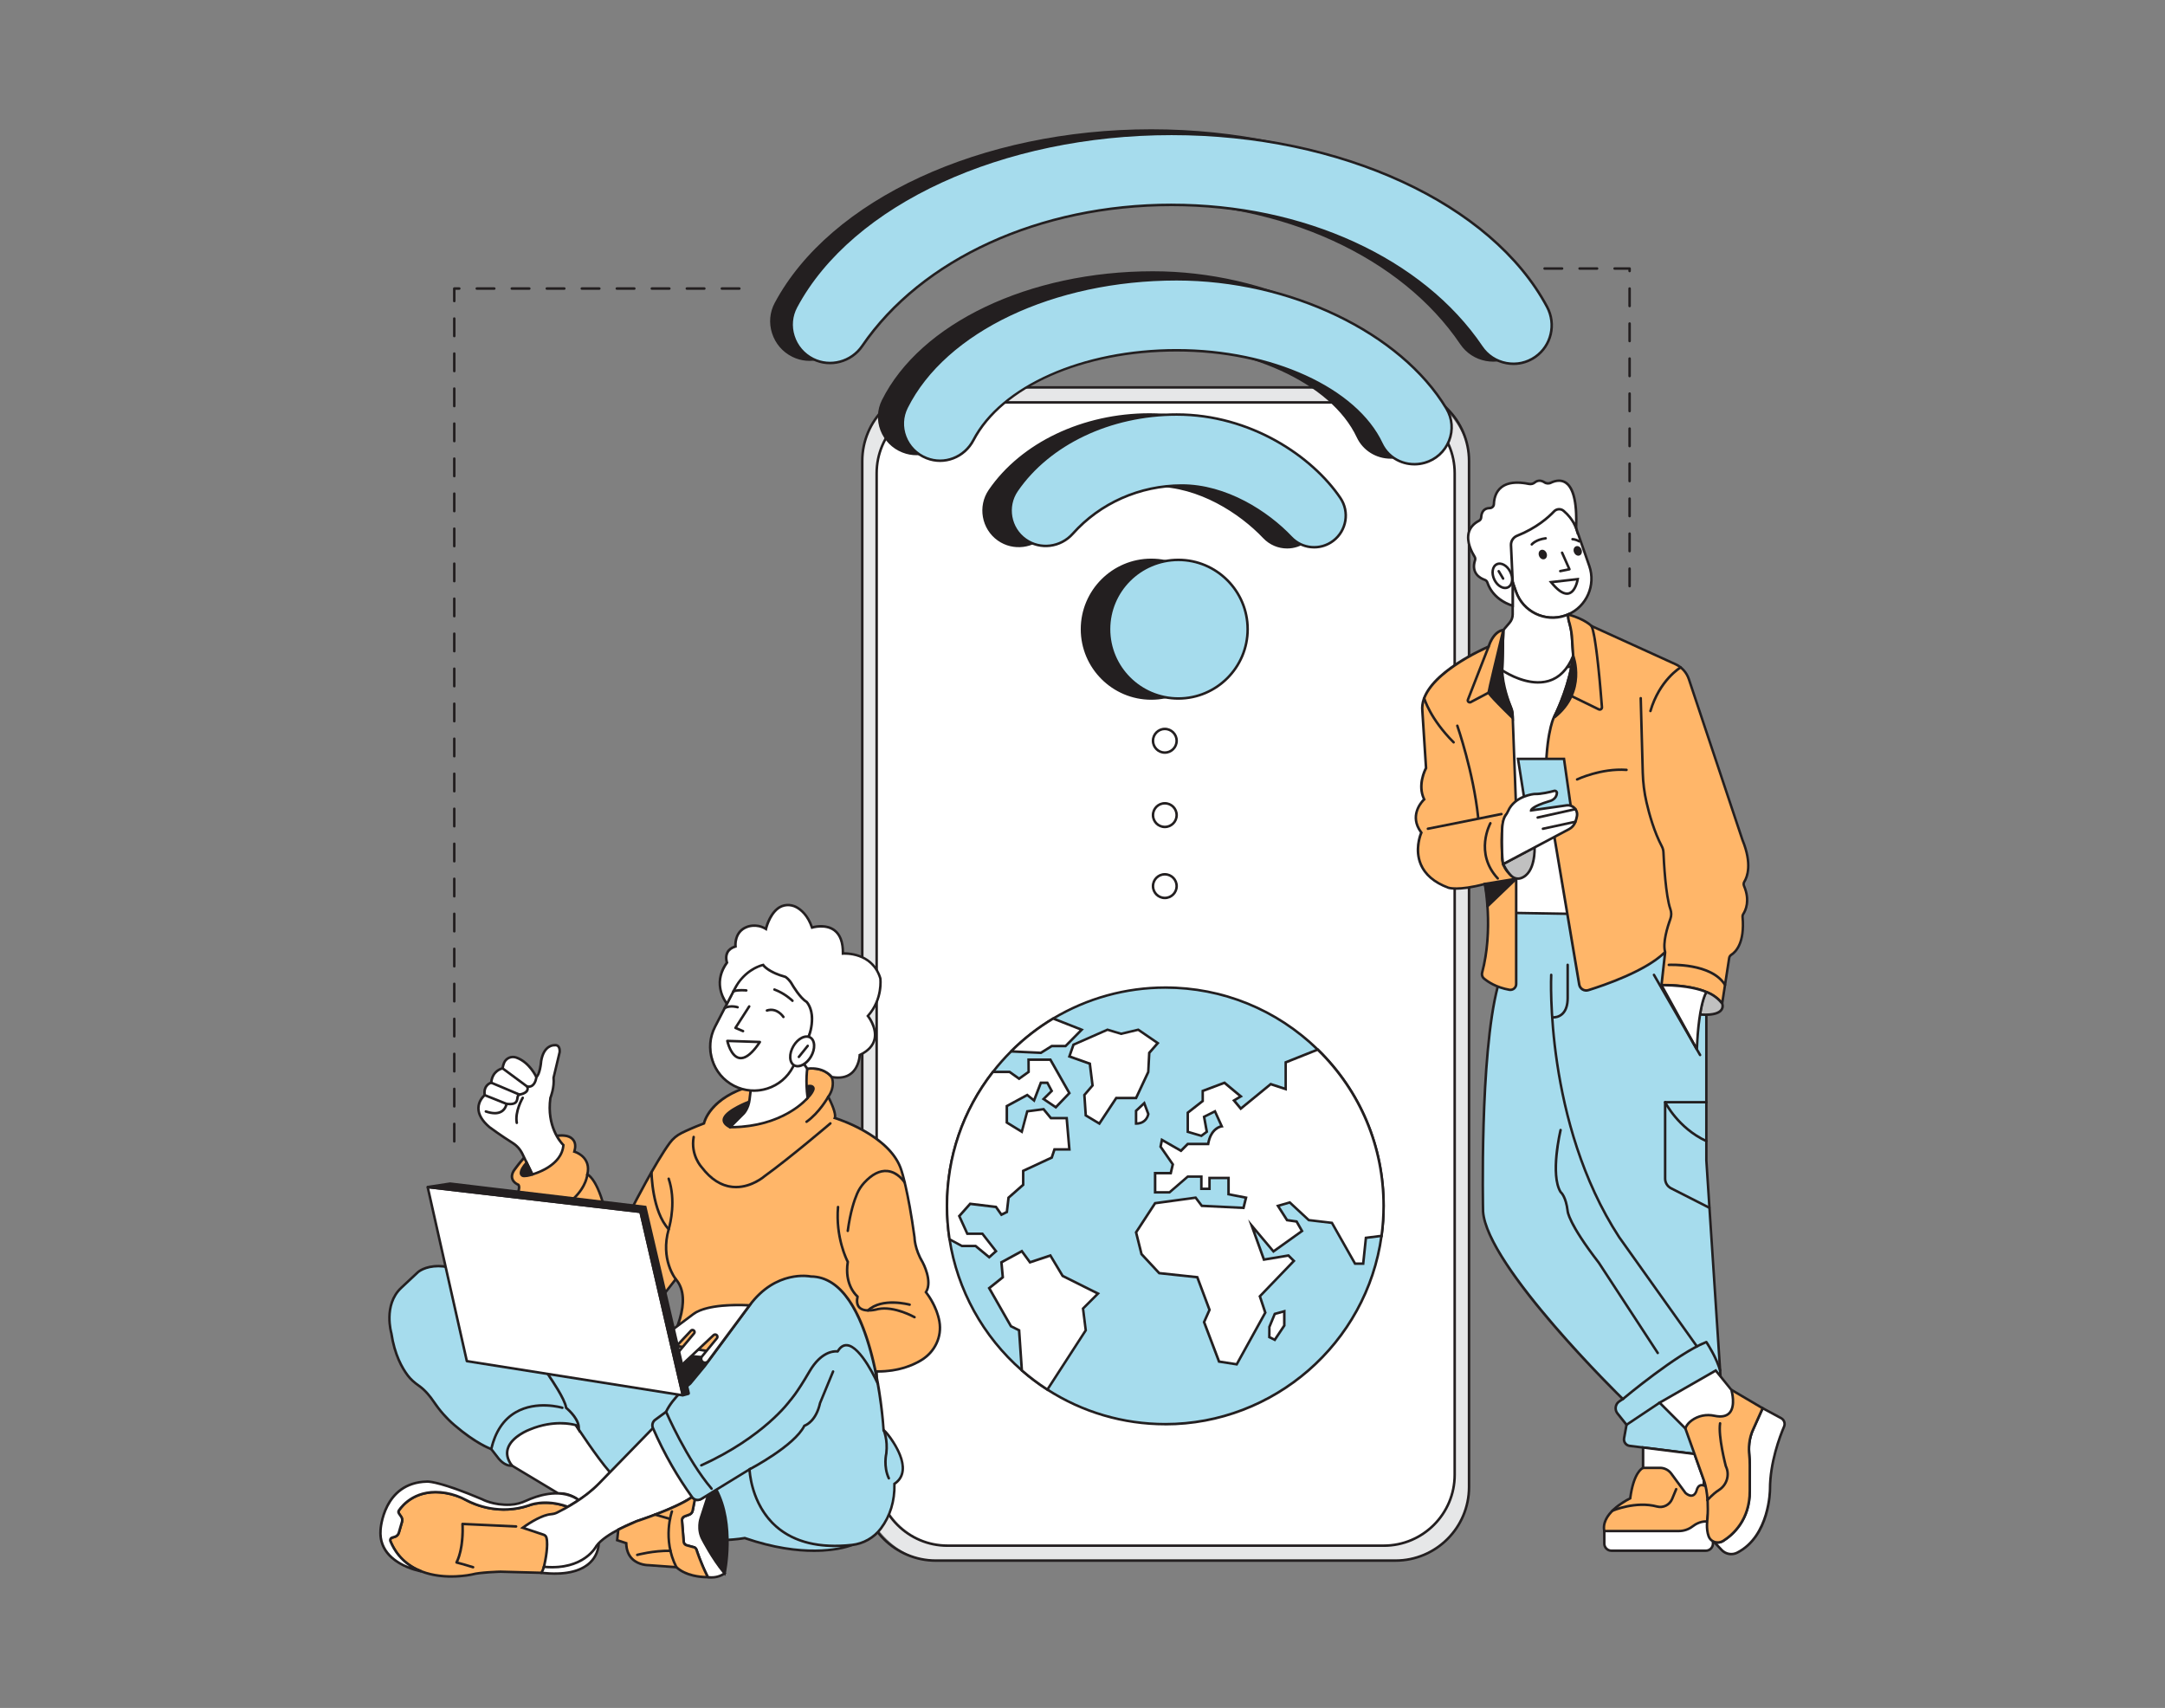 <?xml version="1.0" encoding="UTF-8"?>
<svg xmlns="http://www.w3.org/2000/svg" id="a" width="865.76" height="682.89" viewBox="0 0 865.76 682.89">
  <rect x="0" y="0" width="865.76" height="682.89" fill="#808080" stroke="none"/>
  <g>
    <g>
      <g>
        <rect x="344.82" y="154.91" width="242.64" height="469.06" rx="29.41" ry="29.41" fill="#e6e7e8"></rect>
        <path d="M558.04,624.48h-183.81c-16.5,0-29.92-13.42-29.92-29.91V184.33c0-16.5,13.42-29.92,29.92-29.92h183.81c16.5,0,29.91,13.42,29.91,29.92v410.23c0,16.5-13.42,29.91-29.91,29.91ZM374.23,155.41c-15.94,0-28.92,12.97-28.92,28.92v410.23c0,15.94,12.97,28.91,28.92,28.91h183.81c15.94,0,28.91-12.97,28.91-28.91V184.33c0-15.94-12.97-28.92-28.91-28.92h-183.81Z" fill="#231f20"></path>
      </g>
      <g>
        <rect x="350.56" y="160.88" width="231.15" height="457.12" rx="28.34" ry="28.34" fill="#fff"></rect>
        <path d="M553.37,618.51h-174.47c-15.9,0-28.84-12.94-28.84-28.84V189.23c0-15.9,12.94-28.84,28.84-28.84h174.47c15.9,0,28.84,12.94,28.84,28.84v400.44c0,15.9-12.94,28.84-28.84,28.84ZM378.9,161.38c-15.35,0-27.84,12.49-27.84,27.84v400.44c0,15.35,12.49,27.84,27.84,27.84h174.47c15.35,0,27.84-12.49,27.84-27.84V189.23c0-15.35-12.49-27.84-27.84-27.84h-174.47Z" fill="#231f20"></path>
      </g>
      <g>
        <circle cx="465.8" cy="354.3" r="4.73" fill="#fff"></circle>
        <path d="M465.8,359.53c-2.88,0-5.23-2.35-5.23-5.23s2.35-5.23,5.23-5.23,5.23,2.35,5.23,5.23-2.35,5.23-5.23,5.23Zm0-9.46c-2.33,0-4.23,1.9-4.23,4.23s1.9,4.23,4.23,4.23,4.23-1.9,4.23-4.23-1.9-4.23-4.23-4.23Z" fill="#231f20"></path>
      </g>
      <g>
        <circle cx="465.8" cy="325.91" r="4.73" fill="#fff"></circle>
        <path d="M465.8,331.14c-2.88,0-5.23-2.35-5.23-5.23s2.35-5.23,5.23-5.23,5.23,2.35,5.23,5.23-2.35,5.23-5.23,5.23Zm0-9.46c-2.33,0-4.23,1.9-4.23,4.23s1.9,4.23,4.23,4.23,4.23-1.9,4.23-4.23-1.9-4.23-4.23-4.23Z" fill="#231f20"></path>
      </g>
      <g>
        <circle cx="465.8" cy="296.17" r="4.73" fill="#fff"></circle>
        <path d="M465.8,301.41c-2.88,0-5.23-2.35-5.23-5.23s2.35-5.23,5.23-5.23,5.23,2.35,5.23,5.23-2.35,5.23-5.23,5.23Zm0-9.46c-2.33,0-4.23,1.9-4.23,4.23s1.9,4.23,4.23,4.23,4.23-1.9,4.23-4.23-1.9-4.23-4.23-4.23Z" fill="#231f20"></path>
      </g>
      <g>
        <circle cx="460.39" cy="251.57" r="27.71" fill="#231f20"></circle>
        <path d="M460.39,279.78c-15.56,0-28.21-12.66-28.21-28.21s12.66-28.21,28.21-28.21,28.21,12.66,28.21,28.21-12.66,28.21-28.21,28.21Zm0-55.42c-15,0-27.21,12.21-27.21,27.21s12.21,27.21,27.21,27.21,27.21-12.21,27.21-27.21-12.21-27.21-27.21-27.21Z" fill="#231f20"></path>
      </g>
      <g>
        <circle cx="471.21" cy="251.57" r="27.71" fill="#a6dced"></circle>
        <path d="M471.21,279.78c-15.56,0-28.21-12.66-28.21-28.21s12.66-28.21,28.21-28.21,28.21,12.66,28.21,28.21-12.66,28.21-28.21,28.21Zm0-55.42c-15,0-27.21,12.21-27.21,27.21s12.21,27.21,27.21,27.21,27.21-12.21,27.21-27.21-12.21-27.21-27.21-27.21Z" fill="#231f20"></path>
      </g>
      <g>
        <path d="M522.38,216.19c5.3-4.06,6.55-11.56,2.81-17.09-12.38-18.27-37.8-33.37-65.47-33.37s-51.49,12.27-63.93,30.4c-4.39,6.4-2.83,15.14,3.51,19.61h0c5.96,4.2,14.03,3.1,18.88-2.33,10.54-11.81,26.15-19.29,43.57-19.29s33.24,9.65,43.75,20.72c4.46,4.7,11.74,5.31,16.88,1.36h0Z" fill="#231f20"></path>
        <path d="M514.7,219.3c-3.5,0-6.98-1.4-9.57-4.13-9.43-9.94-25.78-20.56-43.38-20.56-16.61,0-32.35,6.97-43.19,19.12-5.05,5.66-13.45,6.7-19.54,2.41-6.53-4.6-8.16-13.71-3.63-20.3,12.96-18.88,37.61-30.61,64.34-30.61,29.79,0,54.55,16.87,65.88,33.59,3.88,5.73,2.6,13.54-2.92,17.77h0c-2.37,1.82-5.18,2.71-7.98,2.71Zm-52.96-25.69c17.92,0,34.53,10.78,44.11,20.87,4.3,4.54,11.28,5.1,16.22,1.31l.3,.4-.3-.4c5.1-3.91,6.29-11.12,2.7-16.42-11.18-16.5-35.63-33.15-65.05-33.15-26.4,0-50.74,11.56-63.52,30.18-4.22,6.15-2.7,14.63,3.39,18.92,5.67,4,13.5,3.03,18.22-2.26,11.03-12.36,27.05-19.45,43.94-19.45Z" fill="#231f20"></path>
      </g>
      <g>
        <path d="M533.19,216.19c5.3-4.06,6.55-11.56,2.81-17.09-12.38-18.27-37.8-33.37-65.47-33.37s-51.49,12.27-63.93,30.4c-4.39,6.4-2.83,15.14,3.51,19.61h0c5.96,4.2,14.03,3.1,18.88-2.33,10.54-11.81,26.15-19.29,43.57-19.29s33.24,9.65,43.75,20.72c4.46,4.7,11.74,5.31,16.88,1.36h0Z" fill="#a6dced"></path>
        <path d="M525.51,219.31c-3.5,0-6.98-1.4-9.57-4.13-9.43-9.94-25.78-20.56-43.38-20.56-16.61,0-32.35,6.97-43.19,19.12-5.05,5.66-13.45,6.7-19.54,2.41-6.53-4.6-8.16-13.71-3.63-20.3,12.96-18.88,37.61-30.61,64.34-30.61,29.79,0,54.55,16.87,65.88,33.59,3.88,5.73,2.6,13.54-2.92,17.77h0c-2.37,1.82-5.18,2.71-7.98,2.71Zm-52.96-25.69c17.92,0,34.53,10.78,44.11,20.87,4.3,4.54,11.27,5.1,16.22,1.31l.3,.4-.3-.4c5.1-3.91,6.29-11.12,2.7-16.42-11.18-16.5-35.63-33.15-65.05-33.15-26.4,0-50.74,11.56-63.52,30.18-4.22,6.15-2.7,14.63,3.39,18.92,5.67,4,13.5,3.03,18.22-2.26,11.03-12.36,27.05-19.45,43.94-19.45Z" fill="#231f20"></path>
      </g>
      <g>
        <path d="M361.11,180.48c7.16,2.84,15.14-.38,18.71-7.21,10.87-20.83,43.13-35.93,81.25-35.93s71.82,15.78,81.94,37.33c3.02,6.43,10.39,9.59,17.22,7.66h0c9.29-2.62,13.71-13.37,8.74-21.65-17.22-28.68-59.96-51.72-107.91-51.72-50.4,0-93.13,21.5-107.96,51.25-3.84,7.7-.14,17.05,7.86,20.22l.15,.06Z" fill="#231f20"></path>
        <path d="M556.12,183.4c-5.73,0-11.06-3.2-13.56-8.52-10.25-21.81-43.76-37.04-81.49-37.04s-69.68,14.33-80.81,35.66c-3.72,7.14-12.03,10.34-19.33,7.45h0l-.15-.06c-3.99-1.58-7.15-4.78-8.69-8.79-1.53-4-1.33-8.3,.57-12.11,15.37-30.82,58.94-51.53,108.41-51.53,45.42,0,89.96,21.37,108.33,51.97,2.42,4.03,2.81,8.87,1.06,13.28-1.78,4.48-5.46,7.8-10.09,9.11-1.42,.4-2.85,.59-4.25,.59Zm-95.05-46.56c38.1,0,71.99,15.47,82.39,37.62,2.9,6.18,9.9,9.29,16.64,7.39,4.33-1.22,7.77-4.33,9.43-8.52,1.63-4.11,1.27-8.63-.99-12.4-18.2-30.31-62.39-51.48-107.48-51.48-49.11,0-92.31,20.49-107.52,50.98-1.77,3.55-1.96,7.57-.53,11.31,1.43,3.75,4.39,6.74,8.12,8.22l.15,.06c6.82,2.7,14.59-.3,18.08-6.98,11.3-21.65,44.12-36.2,81.69-36.2Z" fill="#231f20"></path>
      </g>
      <g>
        <path d="M370.58,183.19c7.16,2.84,15.14-.38,18.71-7.21,10.87-20.83,43.13-35.93,81.25-35.93s71.82,15.78,81.94,37.33c3.02,6.43,10.39,9.59,17.22,7.66h0c9.29-2.62,13.71-13.37,8.74-21.65-17.22-28.68-59.96-51.72-107.91-51.72-50.4,0-93.13,21.5-107.96,51.25-3.84,7.7-.14,17.05,7.86,20.22l.15,.06Z" fill="#a6dced"></path>
        <path d="M565.58,186.11c-5.73,0-11.06-3.2-13.56-8.52-10.25-21.81-43.76-37.04-81.49-37.04s-69.68,14.33-80.81,35.66c-3.72,7.14-12.03,10.34-19.33,7.45l-.15-.06c-3.99-1.58-7.15-4.78-8.69-8.79-1.53-4-1.33-8.3,.57-12.11,15.37-30.82,58.94-51.53,108.41-51.53,45.42,0,89.96,21.37,108.33,51.97,2.42,4.03,2.81,8.87,1.06,13.28-1.78,4.48-5.46,7.8-10.09,9.11-1.42,.4-2.85,.59-4.25,.59Zm-95.05-46.56c38.1,0,71.99,15.47,82.39,37.62,2.9,6.18,9.9,9.29,16.64,7.39,4.33-1.22,7.77-4.33,9.43-8.52,1.63-4.11,1.27-8.63-.99-12.4-18.2-30.31-62.39-51.48-107.48-51.48-49.1,0-92.31,20.49-107.52,50.98-1.77,3.55-1.96,7.57-.53,11.31,1.43,3.75,4.39,6.74,8.12,8.22l.15,.06c6.82,2.7,14.59-.3,18.08-6.98,11.3-21.65,44.12-36.2,81.69-36.2Z" fill="#231f20"></path>
      </g>
      <g>
        <path d="M605.89,141.31c6.4-4.49,8.35-13.04,4.67-19.93-21.49-40.27-80.61-69.19-150.17-69.19s-128.65,28.91-150.16,69.16c-4.05,7.59-.9,17.03,6.8,20.87h0c6.93,3.45,15.28,1.17,19.65-5.23,22.84-33.47,69.66-56.41,123.7-56.41s101.17,23.09,123.93,56.74c4.82,7.13,14.53,8.94,21.57,4h0Z" fill="#231f20"></path>
        <path d="M597.11,144.6c-.96,0-1.93-.09-2.9-.27-4.23-.78-7.89-3.17-10.3-6.74-23.58-34.86-70.91-56.52-123.51-56.52s-99.63,21.53-123.29,56.19c-4.5,6.59-13.22,8.91-20.29,5.4-3.9-1.94-6.78-5.3-8.1-9.45-1.3-4.07-.92-8.37,1.08-12.1,22.19-41.52,82.71-69.42,150.6-69.42s128.44,27.91,150.62,69.46c3.8,7.13,1.73,15.97-4.83,20.58-2.7,1.9-5.84,2.88-9.07,2.88Zm-136.72-64.53c52.93,0,100.58,21.83,124.34,56.96,2.26,3.35,5.69,5.59,9.66,6.32,3.94,.73,7.93-.14,11.21-2.45l.29,.41-.29-.41c6.14-4.31,8.09-12.61,4.52-19.29-22.01-41.23-82.18-68.93-149.73-68.93s-127.69,27.69-149.71,68.89c-1.87,3.5-2.23,7.52-1.01,11.33,1.24,3.89,3.94,7.04,7.6,8.86,6.62,3.3,14.79,1.12,19.02-5.07,23.84-34.93,71.4-56.63,124.11-56.63Z" fill="#231f20"></path>
      </g>
      <g>
        <path d="M614,142.66c6.4-4.49,8.35-13.04,4.67-19.93-21.49-40.27-80.61-69.19-150.17-69.19s-128.65,28.91-150.16,69.16c-4.05,7.59-.9,17.03,6.8,20.87h0c6.93,3.45,15.28,1.17,19.65-5.23,22.84-33.47,69.66-56.41,123.7-56.41s101.17,23.09,123.93,56.74c4.82,7.13,14.53,8.94,21.57,4h0Z" fill="#a6dced"></path>
        <path d="M605.22,145.95c-.96,0-1.93-.09-2.9-.27-4.23-.78-7.89-3.17-10.3-6.74-23.58-34.86-70.91-56.52-123.51-56.52s-99.63,21.53-123.29,56.19c-4.5,6.6-13.22,8.92-20.29,5.4-3.9-1.94-6.78-5.3-8.1-9.45-1.3-4.07-.92-8.37,1.08-12.1,22.19-41.52,82.71-69.42,150.6-69.42s128.44,27.91,150.61,69.46c3.8,7.13,1.73,15.97-4.83,20.58-2.7,1.9-5.84,2.88-9.07,2.88Zm-136.72-64.53c52.93,0,100.58,21.83,124.34,56.96,2.26,3.35,5.69,5.59,9.66,6.32,3.95,.73,7.93-.14,11.21-2.45l.29,.41-.29-.41c6.14-4.31,8.09-12.61,4.52-19.29-22.01-41.23-82.18-68.93-149.73-68.93s-127.69,27.69-149.71,68.89c-1.87,3.5-2.23,7.52-1.01,11.33,1.24,3.89,3.94,7.04,7.59,8.86,6.62,3.3,14.79,1.12,19.02-5.07,23.84-34.93,71.4-56.63,124.12-56.63Z" fill="#231f20"></path>
      </g>
      <g>
        <g>
          <path d="M553.28,482.14c0,4.07-.28,8.07-.82,11.99h0c-5.84,42.54-42.33,75.3-86.46,75.3-17.37,0-33.55-5.07-47.15-13.82-3.6-2.31-7.02-4.88-10.22-7.68-15.16-13.23-25.7-31.61-28.9-52.41-.67-4.36-1.02-8.82-1.02-13.37,0-20.19,6.85-38.78,18.37-53.57,2.24-2.88,4.66-5.61,7.24-8.18h0c5.04-5.04,10.7-9.46,16.84-13.14,13.11-7.87,28.44-12.39,44.84-12.39,23.71,0,45.21,9.45,60.94,24.8,16.25,15.85,26.34,37.99,26.34,62.49Z" fill="#a6dced"></path>
          <path d="M465.99,569.92c-16.89,0-33.28-4.81-47.42-13.9-3.59-2.3-7.05-4.9-10.28-7.73-15.61-13.63-25.93-32.35-29.06-52.71-.68-4.42-1.02-8.94-1.02-13.44,0-19.73,6.39-38.35,18.47-53.87,2.2-2.83,4.6-5.54,7.13-8.08h0s.15-.15,.15-.15c5.09-5.08,10.79-9.52,16.94-13.21,13.58-8.15,29.17-12.46,45.1-12.46,23.04,0,44.8,8.86,61.29,24.94,17.08,16.67,26.49,38.99,26.49,62.84,0,4.05-.28,8.1-.83,12.06-5.93,43.18-43.31,75.73-86.96,75.73Zm-61.19-149.33l-.14,.15c-2.56,2.55-4.98,5.29-7.2,8.14-11.95,15.34-18.26,33.76-18.26,53.26,0,4.45,.34,8.92,1.01,13.29,3.09,20.13,13.3,38.64,28.73,52.11,3.19,2.79,6.61,5.36,10.16,7.64,13.97,8.99,30.19,13.74,46.88,13.74,43.15,0,80.11-32.18,85.97-74.86,.54-3.91,.82-7.92,.82-11.92,0-23.59-9.3-45.65-26.19-62.13-16.3-15.9-37.82-24.66-60.59-24.66-15.75,0-31.16,4.26-44.58,12.32-6.03,3.61-11.61,7.96-16.61,12.92Z" fill="#231f20"></path>
        </g>
        <g>
          <path d="M553.28,482.14c0,4.07-.28,8.07-.82,11.99h0s-6.25,.79-6.25,.79l-1.09,10.33h-3.26l-9.25-16.31-9.25-1.09-7.61-7.07-4.73,1.36,3.64,5.71,3.81,.54,2.18,3.81-11.42,8.16-8.7-10.33,4.89,13.6,9.79-1.63,2.18,2.18-13.6,14.14,2.18,6.53-11.42,20.67-7.07-1.09-5.98-15.77,2.18-4.89-4.89-13.05-15.23-1.63-7.07-7.61-2.18-8.7,7.61-11.65,16.21-2.21,2.46,3.26,16.68,.82,1.01-4.08-6.99-1.36v-6.53h-7.61v4.35h-3.26v-4.89h-5.44l-7.29,6.29h-5.76v-7.68h6.25l.82-3.5-4.89-7.07,.54-2.72,7.61,4.35,2.72-2.72h8.16c1.09-6.53,5.44-7.07,5.44-7.07l-2.72-5.98-4.35,2.18,1.09,5.98-2.18,1.63-5.44-1.6v-7.64l5.98-4.68v-4.02l8.7-3.26,6.53,5.44-2.72,1.63,2.72,3.26,11.96-9.79,5.98,1.96v-10.66l12.81-5.11c16.25,15.85,26.34,37.99,26.34,62.49Z" fill="#fff"></path>
          <path d="M494.81,546.04l-7.7-1.19-6.16-16.24,2.18-4.9-4.71-12.57-15.11-1.62-7.29-7.84-2.26-9.04,7.86-12.03,16.72-2.28,2.5,3.31,16.03,.78,.78-3.17-6.88-1.34v-6.44h-6.61v4.35h-4.26v-4.89h-4.75l-7.29,6.29h-6.45v-8.68h6.36l.68-2.9-4.89-7.06,.72-3.61,7.88,4.51,2.6-2.6h7.95c.98-5.02,3.85-6.5,5.15-6.91l-2.25-4.96-3.55,1.78,1.08,5.92-2.62,1.97-6.04-1.78v-8.26l5.98-4.68v-4.12l9.3-3.49,7.29,6.08-2.82,1.69,2.03,2.43,11.79-9.65,5.59,1.83v-10.31l13.43-5.36,.23,.23c17.08,16.67,26.49,38.99,26.49,62.84,0,4.05-.28,8.1-.83,12.06v.44h-.43s-5.86,.73-5.86,.73l-1.09,10.39h-4l-9.26-16.35-9.16-1.08-7.53-6.99-3.81,1.1,3.16,4.95,3.82,.55,2.52,4.41-12.16,8.69-7.2-8.55,3.81,10.58,9.63-1.61,2.7,2.7-13.73,14.27,2.15,6.45-11.7,21.16Zm-6.97-2.08l6.44,.99,11.15-20.17-2.2-6.6,13.47-14-1.65-1.65-9.95,1.66-5.98-16.62,10.2,12.12,10.68-7.63-1.83-3.2-3.79-.54-4.12-6.47,5.64-1.62,7.7,7.15,9.33,1.1,9.23,16.28h2.52l1.08-10.28,6.26-.79c.51-3.83,.76-7.69,.76-11.54,0-23.48-9.22-45.45-25.96-61.9l-12.2,4.87v11.01l-6.38-2.09-12.14,9.93-3.41-4.09,2.62-1.57-5.76-4.8-8.1,3.04v3.92l-5.98,4.68v7.02l4.84,1.43,1.73-1.29-1.1-6.05,5.15-2.58,3.22,7.07-.67,.08c-.16,.02-4,.61-5.01,6.66l-.07,.42h-8.37l-2.84,2.84-7.34-4.2-.37,1.83,4.9,7.08-.96,4.1h-6.15v6.68h5.08l7.29-6.29h6.12v4.89h2.26v-4.35h8.61v6.61l7.1,1.38-1.23,4.99-17.32-.85-2.43-3.22-15.69,2.14-7.37,11.28,2.09,8.36,6.86,7.38,15.35,1.64,5.07,13.53-2.17,4.89,5.81,15.31Z" fill="#231f20"></path>
        </g>
        <g>
          <polygon points="509.77 535.71 507.6 534.62 507.6 530.61 509.77 525.33 513.58 524.28 513.58 530 509.77 535.71" fill="#fff"></polygon>
          <path d="M509.94,536.35l-2.85-1.42,.04-4.51,2.27-5.5,4.68-1.29v6.52l-4.14,6.2Zm-1.85-2.04l1.5,.75,3.48-5.22v-4.9l-2.94,.81-2.04,4.95v3.6Z" fill="#231f20"></path>
        </g>
        <g>
          <path d="M433.09,523.2l1.09,8.7-15.34,23.71c-3.6-2.31-7.02-4.88-10.22-7.68l-1.09-16.02-3.26-1.63-8.7-15.23,5.44-4.35-.54-5.98,8.16-4.45,3.26,4.45,8.16-2.72,4.89,8.16,14.14,7.07-5.98,5.98Z" fill="#fff"></path>
          <path d="M418.99,556.29l-.42-.27c-3.59-2.3-7.05-4.9-10.28-7.73l-.16-.14-1.09-15.94-3.14-1.57-8.99-15.73,5.56-4.45-.55-6.04,8.84-4.82,3.3,4.51,8.19-2.73,5.03,8.38,14.63,7.31-6.3,6.3,1.08,8.64-15.71,24.28Zm-9.88-8.61c3.02,2.63,6.24,5.06,9.59,7.23l14.97-23.13-1.1-8.76,5.66-5.66-13.65-6.82-4.76-7.94-8.12,2.71-3.21-4.39-7.49,4.08,.54,5.92-5.31,4.25,8.41,14.73,3.38,1.69,1.1,16.1Z" fill="#231f20"></path>
        </g>
        <g>
          <path d="M426.57,447.06l1.07,12.51h-5.97l-1.09,3.26-11.42,5.31v5.57l-5.86,5.17-.66,5.71-2.18,1.09-2.18-3.1-10.33-1.25-4.35,4.89,3.21,7.07h6.03l5.43,6.97-2.71,2.43-5.45-4.5h-5.42l-4.97-2.68c-.67-4.36-1.02-8.82-1.02-13.37,0-20.19,6.85-38.78,18.37-53.57h6.65l3.81,2.72,3.81-2.72-.03-4.89h8.73l7.6,13.38-5.42,5.66-4.89-3.3,3.26-3.23-1.74-3.26h-2.61l-2.72,7.07-2.72-2.18-8.16,4.42v6.6l5.99,3.67,2.18-8.16,6.53-.85,2.94,3.57h6.31Z" fill="#fff"></path>
          <path d="M395.58,503.34l-5.65-4.66h-5.37l-5.3-2.85-.04-.25c-.68-4.42-1.02-8.94-1.02-13.44,0-19.73,6.39-38.35,18.47-53.87l.15-.19h7.06l3.65,2.6,3.31-2.36-.03-5.14h9.52l7.92,13.96-5.97,6.23-5.75-3.87,3.43-3.4-1.42-2.67h-1.97l-2.84,7.39-2.99-2.4-7.61,4.12v6.02l5.18,3.17,2.09-7.83,7.13-.93,2.96,3.6h6.53l1.16,13.51h-6.15l-1.04,3.13-11.33,5.26v5.48l-5.89,5.19-.67,5.79-2.8,1.4-2.3-3.27-9.85-1.19-3.96,4.45,2.95,6.48h5.95l5.87,7.53-3.38,3.02Zm-10.76-5.66h5.48l5.26,4.34,2.04-1.83-5-6.41h-6.11l-3.48-7.66,4.74-5.33,10.81,1.3,2.06,2.93,1.55-.77,.65-5.63,5.84-5.14v-5.66l11.51-5.35,1.13-3.4h5.78l-.99-11.51h-6.09l-2.91-3.54-5.92,.77-2.26,8.48-6.8-4.16v-7.17l8.72-4.72,2.44,1.96,2.6-6.75h3.25l2.06,3.86-3.09,3.06,4.04,2.72,4.87-5.08-7.27-12.8h-7.93l.03,4.65-4.31,3.08-3.97-2.83h-6.25c-11.85,15.3-18.11,33.65-18.11,53.07,0,4.37,.33,8.75,.97,13.05l4.63,2.5Z" fill="#231f20"></path>
        </g>
        <g>
          <path d="M432.55,411.71l-6.45,6.53h-5.51l-4.35,2.72-11.92-.57h0c5.04-5.04,10.7-9.46,16.84-13.14l11.39,4.47Z" fill="#fff"></path>
          <path d="M416.36,421.46l-12.55-.6v-.68l.15-.15c5.09-5.08,10.79-9.52,16.94-13.21l.21-.13,12.33,4.84-7.13,7.21h-5.58l-4.36,2.73Zm-10.89-1.52l10.63,.51,4.34-2.71h5.45l5.77-5.84-10.46-4.1c-5.68,3.43-10.97,7.51-15.73,12.14Z" fill="#231f20"></path>
        </g>
        <g>
          <polygon points="427.64 422.41 429.28 417.69 442.88 411.71 448.32 413.34 455.17 411.71 462.98 417.06 459.57 420.96 459.2 428.57 454.3 439.02 446.37 439.02 439.62 449.24 434.18 445.97 433.64 437.82 436.9 434.01 435.81 425.31 427.64 422.41" fill="#fff"></polygon>
          <path d="M439.77,449.91l-6.07-3.64-.58-8.62,3.25-3.79-1.02-8.18-8.35-2.96,1.88-5.39,13.96-6.14,5.49,1.65,6.94-1.65,8.46,5.79-3.66,4.19-.42,7.63-5.03,10.74h-7.98l-6.87,10.39Zm-5.11-4.23l4.8,2.88,6.64-10.04h7.88l4.72-10.08,.38-7.69,3.15-3.6-7.16-4.91-6.77,1.61-5.39-1.62-13.23,5.82-1.41,4.04,8,2.83,1.15,9.23-3.27,3.82,.51,7.69Z" fill="#231f20"></path>
        </g>
        <g>
          <path d="M454.3,444.13l3.26-3.06,1.63,4.35s-.54,3.81-4.89,3.81v-5.1Z" fill="#fff"></path>
          <path d="M454.3,449.74h-.5v-5.82l3.97-3.72,1.94,5.17-.02,.13s-.66,4.24-5.39,4.24Zm.5-5.39v4.37c3.08-.24,3.76-2.66,3.88-3.24l-1.32-3.52-2.56,2.4Z" fill="#231f20"></path>
        </g>
      </g>
    </g>
    <g>
      <g>
        <polygon points="640.87 368.14 599.68 368.14 590.85 266.64 640.87 266.64 640.87 368.14" fill="#fff"></polygon>
        <path d="M641.37,368.64h-42.15l-8.91-102.5h51.06v102.5Zm-41.23-1h40.23v-100.5h-48.97l8.74,100.5Z" fill="#231f20"></path>
      </g>
      <g>
        <path d="M641.54,612.16v5.01c0,1.57,1.27,2.85,2.85,2.85h37.76c1.57,0,2.85-1.27,2.85-2.85v-9.99l-10.3-1.47-27.95,2.21-5.21,4.24Z" fill="#fff"></path>
        <path d="M682.15,620.52h-37.76c-1.85,0-3.35-1.5-3.35-3.35v-5.25l5.51-4.49,28.16-2.22,10.78,1.54v10.42c0,1.85-1.5,3.35-3.35,3.35Zm-40.11-8.12v4.77c0,1.29,1.05,2.35,2.35,2.35h37.76c1.29,0,2.35-1.05,2.35-2.35v-9.56l-9.81-1.4-27.74,2.19-4.9,3.99Z" fill="#231f20"></path>
      </g>
      <g>
        <path d="M657.05,586.9s-3.68,1.15-5.15,12.19c0,0-11.89,5.54-10.36,13.07h29.79c1.98,0,3.91-.64,5.49-1.85,1.38-1.06,3.42-2.15,5.83-1.98l1.6-12.92v-3.92s-6.54-2.76-7.32-3.1c-.77-.34-12.54-5.89-13.28-6.06-.74-.17-6.62,4.56-6.62,4.56Z" fill="#ffb669"></path>
        <path d="M671.34,612.66h-30.2l-.08-.4c-1.48-7.29,8.61-12.62,10.39-13.5,1.4-10.09,4.71-12.01,5.35-12.29,6.02-4.83,6.74-4.67,6.98-4.62,.49,.11,4.34,1.88,10.82,4.9,1.35,.63,2.34,1.09,2.54,1.18,.77,.34,7.31,3.09,7.31,3.09l.31,.13v4.25l-1.66,13.45-.47-.03c-2.3-.16-4.26,.93-5.5,1.88-1.64,1.26-3.7,1.95-5.79,1.95Zm-29.37-1h29.37c1.88,0,3.72-.62,5.18-1.74,1.28-.98,3.26-2.1,5.64-2.1,.02,0,.04,0,.06,0l1.54-12.46v-3.53c-1.3-.55-6.35-2.68-7.02-2.97-.21-.09-1.2-.56-2.57-1.19-3.26-1.52-10.04-4.68-10.62-4.84-.49,.1-3.56,2.35-6.19,4.47l-.16,.08c-.1,.04-3.43,1.44-4.81,11.78l-.04,.27-.25,.12c-.11,.05-11.08,5.26-10.15,12.12Z" fill="#231f20"></path>
      </g>
      <path d="M644.81,604.52c-.19,0-.38-.11-.46-.3-.11-.25,0-.55,.26-.66,.38-.16,9.49-4.02,18.17-1.68,2.19,.59,4.53-.59,5.43-2.75l1.62-3.91c.1-.26,.4-.38,.65-.27,.25,.11,.38,.4,.27,.65l-1.62,3.91c-1.09,2.63-3.93,4.06-6.61,3.34-8.34-2.25-17.42,1.59-17.51,1.63-.06,.03-.13,.04-.2,.04Z" fill="#231f20"></path>
      <g>
        <path d="M598.94,364.89l61.05,1.04,22.35,27.87v70.15l7.8,118.96-38.46-4.81c-1.48-.19-2.51-1.58-2.24-3.05l.98-5.38-3.64-4.54c-1.21-1.51-.86-3.73,.75-4.81l1.42-.95s-54.43-52.96-55.9-75.02c0,0-1.47-62.13,5.88-89.9v-29.55Z" fill="#a6dced"></path>
        <path d="M690.69,583.48l-39.06-4.88c-.86-.11-1.61-.55-2.12-1.24s-.71-1.54-.55-2.39l.94-5.16-3.49-4.37c-.66-.83-.95-1.91-.79-2.96,.16-1.05,.76-1.99,1.65-2.58l.9-.6c-5.56-5.45-54.19-53.72-55.61-74.91-.02-.64-1.39-62.45,5.88-90v-29.99l61.79,1.05,22.61,28.19v70.33l7.84,119.53Zm-91.24-218.07l-.02,29.17c-7.25,27.39-5.88,89.14-5.87,89.76,1.44,21.6,55.2,74.15,55.75,74.67l.44,.43-1.93,1.29c-.66,.44-1.09,1.12-1.21,1.9-.12,.78,.08,1.56,.58,2.18l3.78,4.72-1.02,5.61c-.1,.58,.03,1.15,.38,1.62,.35,.47,.86,.77,1.44,.84l37.85,4.73-7.76-118.35v-70.01s-22.1-27.55-22.1-27.55l-60.3-1.03Z" fill="#231f20"></path>
      </g>
      <path d="M648.96,559.87c-.14,0-.28-.06-.38-.18-.18-.21-.15-.53,.06-.7,.9-.75,22.1-18.45,33.53-22.86,.22-.08,.46,0,.6,.19,.16,.24,4.02,6.01,5.58,11.53,.08,.27-.08,.54-.35,.62-.26,.08-.54-.08-.62-.35-1.31-4.63-4.38-9.59-5.23-10.91-11.37,4.6-32.65,22.37-32.87,22.55-.09,.08-.21,.12-.32,.12Z" fill="#231f20"></path>
      <g>
        <path d="M712.23,567.02c1.21,.65,1.73,2.12,1.19,3.39-1.85,4.34-5.62,14.46-5.62,25,0,.14-.02,18.7-13.11,25.4-2.07,1.06-4.6,.62-6.21-1.07l-3.14-3.31c1.15,.48,2.54,.41,3.71-.32,3.85-2.43,10.66-8.36,10.66-19.96v-10.38c0-1.5-.09-2.99-.23-4.48-.2-2.16-.2-6.15,1.76-10.14l3.63-8.09,7.37,3.97Z" fill="#fff"></path>
        <path d="M692.32,621.88c-1.55,0-3.09-.62-4.2-1.8l-4.75-5.01,2.17,.9c1.06,.44,2.27,.33,3.25-.28,3.89-2.45,10.42-8.25,10.42-19.54v-10.38c0-1.33-.08-2.79-.23-4.43-.2-2.11-.23-6.26,1.8-10.41l3.84-8.57,7.85,4.22c1.45,.78,2.06,2.51,1.41,4.03-1.68,3.93-5.58,14.21-5.58,24.8,0,.78-.15,19.07-13.38,25.84-.82,.42-1.71,.62-2.6,.62Zm-5.52-4.65l2.05,2.16c1.45,1.53,3.76,1.93,5.62,.97,12.69-6.49,12.84-24.77,12.84-24.95,0-10.77,3.96-21.21,5.66-25.2,.44-1.04,.03-2.22-.96-2.76l-6.9-3.71-3.41,7.6c-1.93,3.94-1.9,7.89-1.71,9.89,.16,1.68,.24,3.16,.24,4.53v10.38c0,11.77-6.82,17.82-10.89,20.38-.77,.48-1.63,.71-2.52,.7Z" fill="#231f20"></path>
      </g>
      <path d="M678.58,538.83c-.16,0-.31-.07-.41-.21l-31.1-43.68c-29.91-45.96-27.28-104.59-27.25-105.18,.01-.28,.25-.5,.52-.47,.28,.01,.49,.25,.47,.52-.03,.58-2.64,58.9,27.08,104.56l31.08,43.66c.16,.23,.11,.54-.12,.7-.09,.06-.19,.09-.29,.09Z" fill="#231f20"></path>
      <path d="M621.39,407.26c-.08,0-.13,0-.15,0-.28-.02-.48-.26-.47-.53,.02-.27,.25-.48,.53-.47,.03,0,1.74,.08,3.14-1.25,1.3-1.22,1.95-3.24,1.95-5.98v-13.26c0-.28,.22-.5,.5-.5s.5,.22,.5,.5v13.26c0,3.04-.77,5.3-2.28,6.72-1.49,1.39-3.22,1.5-3.73,1.5Z" fill="#231f20"></path>
      <path d="M683.53,483.38c-.08,0-.15-.02-.23-.05l-15.28-7.77c-1.63-.83-2.65-2.49-2.65-4.32v-30.54c0-.28,.22-.5,.5-.5h16.47c.28,0,.5,.22,.5,.5s-.22,.5-.5,.5h-15.97v30.04c0,1.45,.81,2.77,2.1,3.43l15.28,7.77c.25,.13,.34,.43,.22,.67-.09,.17-.26,.27-.45,.27Z" fill="#231f20"></path>
      <path d="M682.34,456.74c-.07,0-.14-.01-.21-.05-11.51-5.32-16.66-15.68-16.71-15.79-.12-.25-.02-.55,.23-.67,.25-.12,.55-.02,.67,.23,.05,.1,5.06,10.15,16.23,15.32,.25,.12,.36,.41,.24,.66-.08,.18-.27,.29-.45,.29Z" fill="#231f20"></path>
      <path d="M662.93,541.48c-.16,0-.32-.08-.42-.23l-23.54-36.04c-12.44-16.1-12.59-20.83-12.59-21.03-.69-5.62-2.59-7.15-2.61-7.17-.05-.04-.09-.09-.13-.14-4.34-7.08-.24-24.44-.06-25.17,.06-.27,.33-.44,.6-.37,.27,.06,.43,.33,.37,.6-.04,.18-4.16,17.57-.1,24.35,.43,.38,2.25,2.28,2.92,7.83,0,.1,.29,4.83,12.4,20.51l23.56,36.07c.15,.23,.09,.54-.15,.69-.08,.06-.18,.08-.27,.08Z" fill="#231f20"></path>
      <path d="M650.43,570.17c-.16,0-.32-.08-.42-.22-.15-.23-.09-.54,.14-.69l13.24-8.83c.23-.15,.54-.09,.69,.14,.15,.23,.09,.54-.14,.69l-13.24,8.83c-.09,.06-.18,.08-.28,.08Z" fill="#231f20"></path>
      <g>
        <path d="M657.05,578.77v8.13h6.76c1.78,0,3.46,.85,4.51,2.28l5.65,7.7s3.35,3.27,4.62-1.31c0,0,.53-2.37,2.74-1.64v-2.21l-3.71-10.39-20.56-2.57Z" fill="#fff"></path>
        <path d="M676.34,598.51c-1.4,0-2.67-1.22-2.73-1.28l-5.71-7.76c-.96-1.3-2.49-2.08-4.11-2.08h-7.26v-9.2l21.43,2.68,3.84,10.85v2.9l-.66-.22c-.5-.17-.91-.15-1.25,.04-.63,.36-.84,1.23-.84,1.23-.43,1.57-1.15,2.49-2.14,2.75-.2,.05-.4,.08-.59,.08Zm-18.79-12.11h6.26c1.93,0,3.77,.93,4.91,2.49l5.65,7.7c.3,.28,1.42,1.13,2.31,.89,.62-.17,1.1-.85,1.43-2.03,0-.03,.3-1.28,1.32-1.86,.42-.24,.89-.33,1.4-.27v-1.5l-3.58-10.02-19.69-2.46v7.06Z" fill="#231f20"></path>
      </g>
      <g>
        <path d="M627.06,245.69c-.35,.16-.71,.3-1.08,.43-8.11,2.81-16.95-1.48-19.77-9.58l-1.3-3.75-2.71-7.77-1.28-3.68c-2.82-8.11,1.47-16.96,9.58-19.78,1.68-.59,3.41-.87,5.1-.87,6.44,0,12.45,4.03,14.68,10.45l5.29,15.21c2.69,7.74-1.1,16.16-8.5,19.35Z" fill="#fff"></path>
        <path d="M620.9,247.47c-6.64,0-12.87-4.16-15.17-10.78l-5.29-15.21c-1.41-4.05-1.15-8.4,.71-12.25,1.87-3.86,5.12-6.75,9.17-8.16,1.7-.59,3.47-.9,5.26-.9,6.82,0,12.91,4.34,15.15,10.79l5.29,15.21c2.75,7.89-1.11,16.66-8.77,19.97-.37,.17-.74,.31-1.12,.44-1.73,.6-3.5,.88-5.23,.88Zm-5.31-46.3c-1.68,0-3.34,.28-4.93,.84-3.79,1.32-6.85,4.04-8.6,7.65-1.75,3.62-1.99,7.7-.67,11.49l5.29,15.21c2.72,7.83,11.3,11.99,19.13,9.27,.35-.12,.7-.25,1.04-.41h0c7.19-3.11,10.8-11.33,8.23-18.73l-5.29-15.21c-2.1-6.05-7.81-10.12-14.21-10.12Z" fill="#231f20"></path>
      </g>
      <g>
        <path d="M629.1,262.23c-8.09,19.86-28.41,5.77-28.41,5.77l.46-16.06,2.54-2.97c.78-.92,1.21-2.08,1.21-3.28v-12.9l1.3,3.75c2.82,8.11,11.67,12.39,19.77,9.58,.37-.13,.73-.26,1.08-.43,.07,1.45,.33,2.69,.6,3.62,.47,1.64,.8,3.32,.92,5.02l.53,7.9Z" fill="#fff"></path>
        <path d="M615.06,273.35c-7.42,0-14.31-4.71-14.65-4.95l-.22-.15,.47-16.51,2.65-3.11c.7-.82,1.09-1.88,1.09-2.96v-15.86l2.27,6.55c2.72,7.83,11.3,11.99,19.13,9.27,.35-.12,.7-.25,1.04-.41l.67-.31,.04,.74c.06,1.2,.25,2.37,.58,3.5,.51,1.77,.83,3.5,.94,5.13l.53,8.02-.04,.11c-2.25,5.52-5.65,9-10.12,10.32-1.45,.43-2.93,.61-4.38,.61Zm-13.86-5.62c1.5,.97,10.28,6.33,17.96,4.05,4.13-1.23,7.3-4.47,9.43-9.63l-.52-7.79c-.1-1.58-.4-3.19-.9-4.92-.28-.98-.47-2-.57-3.03-.16,.06-.31,.12-.47,.17-8.35,2.89-17.5-1.54-20.4-9.89l-.33-.95v9.93c0,1.32-.47,2.6-1.33,3.61l-2.43,2.84-.44,15.61Z" fill="#231f20"></path>
      </g>
      <g>
        <path d="M601.15,251.93s-3.68,0-5.88,6.62c0,0-27.95,11.77-26.48,25.74l1.47,22.8s-3.68,6.62-.74,12.5c0,0-6.69,5.99-1.14,13.29,0,0-6.95,15.39,10.7,22.01,0,0,3.68,1.47,14.71-1.47,0,0,3.49,18.17-1.1,35.44-.23,.87,.03,1.8,.72,2.38,1.59,1.33,4.92,3.57,10.18,4.51,1.41,.25,2.7-.86,2.7-2.29v-42.08s-6.06-2.99-5.6-9.3c0,0-1.01-15.13,1.93-16.6l3.68-1.47-1.38-37.36c-.05-1.48-.39-2.94-.98-4.3-1.31-3.06-3.57-9.17-3.24-14.36l.46-16.06Z" fill="#ffb669"></path>
        <path d="M604,396.28c-.16,0-.32-.01-.49-.04-5.41-.96-8.84-3.3-10.41-4.62-.82-.69-1.17-1.82-.89-2.89,4.08-15.33,1.7-31.58,1.18-34.69-10.66,2.77-14.34,1.38-14.5,1.31-5.67-2.12-9.45-5.37-11.23-9.65-2.39-5.75-.39-11.44,.14-12.75-4.81-6.6-.11-12.2,1.11-13.47-2.56-5.57,.32-11.52,.83-12.51l-1.46-22.66c-1.44-13.68,23.8-24.95,26.58-26.15,2.3-6.67,6.12-6.75,6.29-6.75h.51l-.47,16.58c-.32,5.06,1.87,11.04,3.2,14.15,.62,1.44,.96,2.95,1.02,4.48l1.4,37.71-4,1.6c-1.89,.95-2,10.38-1.61,16.1-.43,5.95,5.27,8.86,5.33,8.88l.28,.14v.31s0,42.08,0,42.08c0,.84-.37,1.63-1.01,2.17-.51,.43-1.14,.65-1.79,.65Zm-9.81-43.47l.1,.53c.04,.18,3.46,18.48-1.11,35.66-.18,.69,.04,1.42,.56,1.86,1.49,1.25,4.76,3.48,9.94,4.4,.52,.09,1.05-.05,1.46-.39,.42-.35,.66-.86,.66-1.4v-41.78c-1.22-.71-6.02-3.87-5.6-9.63-.17-2.51-.88-15.47,2.2-17.01l3.39-1.36-1.37-37c-.05-1.41-.37-2.8-.94-4.12-1.37-3.19-3.62-9.33-3.28-14.59l.44-15.43c-1.02,.3-3.33,1.49-4.89,6.18l-.07,.21-.21,.09c-.28,.12-27.59,11.78-26.17,25.23l1.48,22.97-.07,.13c-.04,.06-3.51,6.46-.73,12.04l.17,.34-.28,.25c-.26,.23-6.28,5.78-1.08,12.62l.18,.24-.12,.27c-.03,.06-2.74,6.23-.24,12.24,1.67,4.01,5.26,7.07,10.66,9.09,.04,.02,3.75,1.35,14.41-1.49l.52-.14Z" fill="#231f20"></path>
      </g>
      <g>
        <path d="M601.15,252.05s-.02-.02-.02,0c-.43,1.79-5.86,24.19-5.86,24.89s9.64,10.14,9.64,10.14l-.04-1.45c-.02-.84-.19-1.67-.51-2.45-1.04-2.53-3.44-8.96-3.65-15.18l.45-15.94Z" fill="#231f20"></path>
        <path d="M605.43,288.3l-.88-.86c-9.79-9.55-9.79-10.26-9.79-10.5,0-.66,3.67-15.94,5.87-24.99l.11-.44,.91,.09v.47s0,0,0,0l-.45,15.94c.22,6.12,2.6,12.52,3.62,14.98,.34,.83,.53,1.72,.55,2.63l.07,2.68Zm-9.66-11.42c.47,.82,4.57,5.03,8.59,8.98v-.21c-.03-.79-.19-1.56-.48-2.28-1.04-2.51-3.47-9.04-3.69-15.36l.32-11.32c-2.28,9.47-4.56,19.04-4.74,20.19Zm-.03-.06" fill="#231f20"></path>
      </g>
      <path d="M587.74,281.32c-.31,0-.61-.11-.86-.33-.41-.36-.54-.92-.34-1.43l8.26-21.19c.1-.26,.39-.39,.65-.28,.26,.1,.38,.39,.28,.65l-8.26,21.19c-.07,.17,.03,.28,.08,.32s.17,.13,.33,.04l7.15-3.79c.24-.13,.55-.04,.68,.21,.13,.24,.04,.55-.21,.68l-7.15,3.79c-.19,.1-.4,.15-.61,.15Z" fill="#231f20"></path>
      <path d="M581.29,297.3c-.13,0-.26-.05-.35-.15-9.55-9.55-11.81-17.54-11.9-17.87-.07-.27,.08-.54,.35-.61,.26-.07,.54,.08,.61,.35,.02,.08,2.3,8.09,11.64,17.43,.2,.2,.2,.51,0,.71-.1,.1-.23,.15-.35,.15Z" fill="#231f20"></path>
      <path d="M591.11,327.37c-.25,0-.47-.19-.5-.45-1.92-18.2-8.26-36.4-8.32-36.58-.09-.26,.05-.55,.31-.64,.26-.09,.55,.05,.64,.31,.06,.18,6.44,18.49,8.37,36.81,.03,.27-.17,.52-.44,.55-.02,0-.04,0-.05,0Z" fill="#231f20"></path>
      <path d="M570.99,331.86c-.23,0-.44-.16-.49-.4-.05-.27,.12-.53,.39-.59l29.42-5.88c.27-.05,.53,.12,.59,.39,.05,.27-.12,.53-.39,.59l-29.42,5.88s-.07,0-.1,0Z" fill="#231f20"></path>
      <path d="M598.94,351.72c-.13,0-.27-.05-.37-.16-9.7-10.44-3.08-22.53-3.01-22.65,.13-.24,.44-.33,.68-.19,.24,.14,.33,.44,.19,.68-.06,.11-6.32,11.58,2.87,21.48,.19,.2,.18,.52-.03,.71-.1,.09-.22,.13-.34,.13Z" fill="#231f20"></path>
      <g>
        <path d="M605.92,351.44l-12.12,1.99s1.33,6.02,1.05,8.88c0,.02,.02,.03,.04,.01l11.14-10.67c.09-.08,.01-.23-.1-.21Z" fill="#231f20"></path>
        <path d="M594.97,362.92l-.65-.3,.02-.37c.27-2.75-1.03-8.66-1.04-8.72l-.11-.52,12.64-2.07c.27-.05,.53,.09,.66,.33,.12,.25,.07,.54-.13,.73l-11.39,10.91Zm-.58-9.09c.27,1.31,.94,4.8,.99,7.31l9.41-9.01-10.4,1.7Z" fill="#231f20"></path>
      </g>
      <g>
        <path d="M613.65,338.72s.56,10.24-5.39,12.37c-1.37,.49-2.91,.09-3.94-.93-.93-.93-2.14-2.43-3.23-4.7l12.55-6.74Z" fill="silver"></path>
        <path d="M607.06,351.8c-1.12,0-2.24-.45-3.08-1.28-.88-.88-2.18-2.43-3.33-4.84l-.2-.43,13.66-7.34,.04,.79c.02,.43,.51,10.64-5.72,12.87-.45,.16-.91,.24-1.38,.24Zm-5.29-6.13c1.03,2.04,2.14,3.37,2.92,4.14,.91,.91,2.26,1.23,3.42,.81,4.59-1.64,5.05-8.68,5.07-11.07l-11.4,6.12Z" fill="#231f20"></path>
      </g>
      <g>
        <path d="M627.49,245.81c-.22-.06-.45,.1-.44,.34,.02,.64,.12,1.86,.6,3.16,0,0,.71,2.63,.92,5.02l.53,7.9s-.95,11.45-7.83,24.85c0,0-3.59,7.51-3.03,27.74l13.27,78.84c.29,1.7,2,2.76,3.64,2.25,6.78-2.11,22.88-7.67,30.45-14.99,.09-.09,.24-.01,.23,.11l-1.43,12.85s0,0,0,0c.27-.01,18.43-.68,24.27,7.36l2.8-18.17c.08-.55,.4-1.03,.87-1.32,1.64-1.03,5.43-4.59,4.49-15.13-.04-.41,.06-.82,.28-1.16,.86-1.32,2.83-5.3,.3-11.24-.23-.55-.2-1.18,.12-1.69,1.13-1.8,3.25-6.99-.77-16.75l-21.43-64.28c-.88-2.63-2.81-4.77-5.33-5.92l-33.59-15.27s-2.47-2.65-8.93-4.49Z" fill="#ffb669"></path>
        <path d="M688.99,402.51l-.71-.98c-5.65-7.76-23.67-7.16-23.84-7.15h-.25s-.31-.36-.31-.36l.04-.24,1.31-11.84c-7.93,7.09-23.47,12.43-29.93,14.44-.92,.29-1.92,.16-2.74-.34-.82-.51-1.39-1.34-1.55-2.3l-13.27-78.84c-.56-20.19,2.92-27.73,3.07-28.04,6.76-13.16,7.77-24.56,7.78-24.68l-.53-7.83c-.2-2.31-.89-4.9-.9-4.92-.5-1.33-.6-2.63-.62-3.28,0-.27,.11-.52,.33-.68,.21-.17,.49-.22,.75-.15h0c5.99,1.71,8.61,4.1,9.08,4.56l33.5,15.24c2.64,1.2,4.68,3.47,5.6,6.22l21.43,64.28c4.1,9.96,1.87,15.33,.72,17.17-.23,.36-.26,.82-.09,1.23,2.6,6.1,.63,10.22-.34,11.71-.16,.24-.23,.54-.2,.84,.96,10.79-2.98,14.5-4.72,15.59-.35,.22-.58,.57-.64,.97l-2.98,19.37Zm-23.28-9.15c4.16,0,17.06,.52,22.65,6.69l2.63-17.06c.11-.69,.51-1.29,1.1-1.67,1.58-1,5.17-4.42,4.26-14.66-.05-.52,.08-1.05,.36-1.48,.88-1.35,2.67-5.11,.26-10.77-.3-.71-.24-1.51,.16-2.15,1.07-1.71,3.13-6.73-.81-16.29l-21.44-64.31c-.83-2.49-2.68-4.54-5.06-5.63l-33.68-15.32-.07-.07s-2.43-2.52-8.5-4.3c.03,.63,.15,1.68,.56,2.78,.04,.15,.74,2.74,.95,5.15l.53,7.91c-.01,.19-1.03,11.78-7.88,25.11-.03,.06-3.52,7.68-2.97,27.5l13.26,78.77c.11,.67,.51,1.26,1.09,1.61,.57,.35,1.27,.44,1.92,.24,6.59-2.05,22.73-7.6,30.25-14.87,.2-.19,.48-.23,.72-.11,.24,.12,.38,.38,.35,.65l-1.37,12.29c.2,0,.45,0,.74,0Z" fill="#231f20"></path>
      </g>
      <path d="M659.99,284.79s-.09,0-.14-.02c-.27-.08-.42-.36-.34-.62,3.69-12.55,11.96-17.54,12.31-17.74,.24-.14,.54-.06,.68,.18,.14,.24,.06,.54-.18,.68-.08,.05-8.28,5.01-11.85,17.16-.06,.22-.26,.36-.48,.36Z" fill="#231f20"></path>
      <g>
        <path d="M629.1,262.23s5.52,14-7.29,24.42c-.13,.1-.31-.04-.24-.18,1.28-2.64,6.25-13.38,7.52-24.24Z" fill="#231f20"></path>
        <path d="M621.72,287.18c-.14,0-.29-.05-.41-.14-.24-.19-.31-.52-.18-.79,1.44-2.95,6.22-13.42,7.48-24.08l.23-1.98,.73,1.85c.06,.14,5.5,14.47-7.44,24.99-.12,.1-.27,.15-.41,.15Zm7.54-22.51c-1.41,8.59-4.77,16.69-6.53,20.53,8.07-7.43,7.4-16.41,6.53-20.53Z" fill="#231f20"></path>
      </g>
      <path d="M639.71,284.2c-.21,0-.42-.05-.62-.14l-10.9-5.31c-.25-.12-.35-.42-.23-.67,.12-.25,.42-.35,.67-.23l10.9,5.31c.19,.09,.34,.01,.4-.03,.06-.04,.19-.15,.17-.35-1.04-13.74-2.67-29.42-4.12-32.25-.13-.25-.03-.55,.22-.67,.25-.12,.55-.03,.67,.22,1.9,3.72,3.72,25.92,4.23,32.63,.04,.5-.19,.97-.6,1.26-.24,.16-.51,.24-.78,.24Z" fill="#231f20"></path>
      <path d="M630.66,312.15c-.19,0-.37-.1-.45-.28-.12-.25-.01-.55,.23-.67,.1-.05,9.71-4.61,20.02-3.87,.28,.02,.48,.26,.46,.53-.02,.28-.25,.48-.53,.46-10.05-.71-19.42,3.73-19.52,3.77-.07,.03-.14,.05-.22,.05Z" fill="#231f20"></path>
      <path d="M665.88,381.14c-.22,0-.42-.14-.48-.36-1.08-3.79,.86-10.15,2.12-13.6,.4-1.11,.4-2.35-.01-3.52-1.91-5.39-2.63-18.91-2.81-22.92-.03-.74-.24-1.47-.61-2.17-3.04-5.75-5.02-12.78-6.15-17.66-.9-3.89-1.41-7.92-1.52-11.96l-.81-29.78c0-.28,.21-.51,.49-.51,.3,0,.51,.21,.51,.49l.81,29.78c.11,3.98,.61,7.94,1.49,11.77,1.11,4.83,3.07,11.77,6.05,17.42,.44,.84,.69,1.71,.72,2.6,.17,3.98,.89,17.37,2.75,22.63,.49,1.38,.49,2.87,.01,4.19-1.21,3.34-3.1,9.46-2.09,12.98,.08,.27-.08,.54-.34,.62-.05,.01-.09,.02-.14,.02Z" fill="#231f20"></path>
      <path d="M689.82,394.3c-.17,0-.33-.08-.43-.24-5.26-8.55-21.86-7.78-22.02-7.77-.27,.01-.51-.2-.53-.47-.01-.28,.2-.51,.47-.53,.71-.04,17.36-.81,22.93,8.25,.15,.24,.07,.54-.16,.69-.08,.05-.17,.07-.26,.07Z" fill="#231f20"></path>
      <g>
        <path d="M688.68,401.24s2.21,5.15-8.83,4.41c0,0,.58-6.23,2.5-9,0,0,3.39,.91,6.33,4.58Z" fill="silver"></path>
        <path d="M681.88,406.22c-.65,0-1.33-.02-2.06-.07l-.51-.03,.05-.51c.02-.26,.61-6.39,2.58-9.24l.2-.29,.34,.09c.15,.04,3.58,.99,6.59,4.76l.07,.12c.03,.06,.66,1.58-.34,2.99-1.03,1.46-3.35,2.19-6.91,2.19Zm-1.47-1.04c5.04,.26,6.9-.79,7.57-1.73,.59-.84,.34-1.74,.26-1.96-2.25-2.79-4.78-3.91-5.68-4.24-1.37,2.27-1.97,6.48-2.15,7.93Z" fill="#231f20"></path>
      </g>
      <g>
        <path d="M664.61,394.26l13.81,25.07c.04,.08,.17,.05,.17-.04,.07-2.36,.65-16.73,3.75-22.64,0,0-5.31-2.71-17.5-2.77-.19,0-.32,.21-.23,.38Z" fill="#fff"></path>
        <path d="M678.5,419.88c-.21,0-.41-.11-.52-.31l-13.81-25.07c-.13-.23-.12-.51,.01-.75,.14-.23,.39-.37,.65-.37h0c12.17,.06,17.51,2.71,17.73,2.82l.45,.23-.24,.45c-3.09,5.89-3.64,20.75-3.7,22.43,0,.27-.19,.49-.45,.55-.05,.01-.09,.02-.14,.02Zm-13.25-25.5l12.9,23.42c.2-4.47,.96-15.47,3.51-20.9-1.5-.61-6.72-2.41-16.41-2.51Zm-.2-.37h0s0,0,0,0Z" fill="#231f20"></path>
      </g>
      <g>
        <path d="M604.9,242.15s-7.63-1.86-10.13-9.3c-.16-.48-.55-.84-1.02-1.01-1.74-.6-5.61-2.58-3.89-7.87,.15-.47,.08-.98-.19-1.4-1.49-2.37-5.78-10.39,1.74-14.34,.51-.27,.87-.78,.89-1.36,.06-1.35,.58-3.71,3.41-3.73,.9,0,1.65-.7,1.68-1.59,.11-3.49,1.8-10.55,13.99-8.08,.81,.16,1.68,0,2.31-.53,.79-.66,2.15-1.27,3.97-.06,.74,.49,1.7,.52,2.5,.13,3.24-1.57,11.02-3.21,10.09,18.11,0,0-1.11-3.57-4.95-6.86-1.15-.98-2.86-.88-3.89,.22-2.28,2.42-7.05,6.67-14.78,9.74-1.53,.61-2.49,2.13-2.42,3.78l.68,14.77v9.38Z" fill="#fff"></path>
        <path d="M605.4,242.79l-.62-.15c-.32-.08-7.93-2.01-10.49-9.63-.11-.32-.37-.58-.71-.7-1.47-.51-6.11-2.64-4.2-8.5,.1-.32,.06-.68-.13-.98-1.07-1.7-3.45-6.08-2.38-10.05,.57-2.11,2.02-3.79,4.31-4.99,.37-.19,.61-.55,.63-.94,.13-2.66,1.55-4.19,3.91-4.2,.64,0,1.16-.49,1.18-1.11,.07-2.15,.68-5.13,3.18-7.11,2.51-1.98,6.35-2.47,11.41-1.44,.7,.14,1.41-.02,1.89-.42,.78-.65,2.41-1.53,4.57-.1,.58,.38,1.34,.42,2.01,.1,2.4-1.16,4.68-1.17,6.43-.02,3.35,2.2,4.82,8.46,4.38,18.6l-.12,2.84-.85-2.71s-1.12-3.48-4.8-6.62c-.94-.81-2.35-.73-3.2,.18-2.2,2.33-7.06,6.72-14.96,9.86-1.32,.53-2.17,1.85-2.1,3.29l.68,14.77v10.04Zm1.34-49.33c-2.55,0-4.57,.58-6.05,1.75-2.2,1.74-2.74,4.42-2.8,6.36-.04,1.16-.99,2.07-2.17,2.08-2.28,.01-2.85,1.77-2.92,3.25-.04,.74-.48,1.42-1.16,1.78-2.04,1.07-3.32,2.54-3.81,4.37-.97,3.59,1.26,7.67,2.26,9.26,.35,.55,.43,1.22,.24,1.82-1.53,4.69,1.59,6.55,3.58,7.25,.64,.22,1.12,.71,1.33,1.32,1.97,5.86,7.33,8.16,9.16,8.78v-8.7l-.68-14.75c-.09-1.87,1.01-3.58,2.73-4.27,7.72-3.07,12.46-7.34,14.6-9.61,1.22-1.3,3.23-1.41,4.58-.26,2.12,1.82,3.43,3.71,4.19,5.08,.18-10.53-2.04-14.3-4-15.59-1.85-1.21-3.98-.62-5.44,.09-.98,.48-2.13,.41-3-.17-1.24-.82-2.37-.81-3.38,.03-.73,.61-1.72,.84-2.73,.64-1.66-.34-3.18-.51-4.54-.51Z" fill="#231f20"></path>
      </g>
      <g>
        <ellipse cx="600.78" cy="230.23" rx="3.55" ry="5.13" transform="translate(-40.01 287.91) rotate(-26.11)" fill="#fff"></ellipse>
        <path d="M601.91,235.59c-1.75,0-3.69-1.38-4.77-3.58-1.37-2.79-.85-5.85,1.16-6.84,2.01-.99,4.75,.48,6.11,3.27,1.37,2.79,.85,5.85-1.16,6.84-.42,.21-.88,.31-1.35,.31Zm-2.23-9.73c-.33,0-.65,.07-.94,.21-1.51,.74-1.83,3.21-.7,5.5s3.26,3.55,4.78,2.81c1.51-.74,1.83-3.21,.7-5.5-.91-1.85-2.47-3.03-3.84-3.03Z" fill="#231f20"></path>
      </g>
      <g>
        <polygon points="607.03 303.42 611.34 330.69 629.1 329.16 625.42 303.42 607.03 303.42" fill="#a6dced"></polygon>
        <path d="M610.92,331.23l-4.47-28.31h19.41l3.81,26.7-18.75,1.62Zm-3.3-27.31l4.14,26.24,16.77-1.45-3.54-24.79h-17.37Z" fill="#231f20"></path>
      </g>
      <path d="M679.85,422.33c-.17,0-.34-.09-.43-.25l-18.45-32.05c-.14-.24-.06-.54,.18-.68,.24-.14,.54-.06,.68,.18l18.45,32.05c.14,.24,.06,.54-.18,.68-.08,.05-.16,.07-.25,.07Z" fill="#231f20"></path>
      <g>
        <path d="M601.1,345.46l26.33-13.95c1.19-.63,2.09-1.68,2.54-2.95,.25-.7,.49-1.5,.63-2.33,.42-2.45-1.71-4.58-4.17-4.24l-14.17,2.01s-.08-1.47,7.27-3.68c0,0,2.88-.58,3.03-3.26,.03-.58-.53-1.02-1.09-.87-1.67,.46-5.12,1.29-7.81,1.25,0,0-7.9,.6-10.63,6.88-.26,.6-.6,1.17-.99,1.7-.5,.69-1.19,2.19-1.36,5.33,0,0-.37,10.54,.41,14.1Z" fill="#fff"></path>
        <path d="M600.76,346.21l-.14-.64c-.79-3.58-.44-13.79-.42-14.22,.18-3.24,.89-4.84,1.45-5.61,.39-.53,.7-1.07,.94-1.6,2.82-6.48,10.71-7.15,11.05-7.18,2.66,.05,5.97-.75,7.72-1.23,.43-.12,.88-.02,1.23,.26,.34,.28,.52,.69,.5,1.12-.14,2.43-2.31,3.49-3.43,3.72-3.5,1.05-5.23,1.92-6.08,2.5l12.81-1.82c1.35-.19,2.66,.26,3.61,1.24,.94,.96,1.34,2.27,1.12,3.58-.13,.75-.35,1.56-.65,2.41-.49,1.39-1.48,2.53-2.78,3.22l-26.92,14.26Zm12.9-28.26s-7.59,.66-10.16,6.58c-.26,.6-.61,1.21-1.05,1.8-.4,.54-1.09,1.92-1.26,5.07,0,.09-.32,9.36,.28,13.31l25.73-13.63c1.08-.57,1.9-1.52,2.31-2.67,.28-.8,.49-1.55,.6-2.25,.17-1-.14-1.98-.85-2.71-.72-.75-1.73-1.09-2.76-.94l-14.71,2.09-.03-.54c-.03-.56,.65-2.09,7.63-4.18,.15-.03,2.55-.55,2.68-2.81,0-.15-.08-.24-.13-.29-.1-.08-.22-.1-.33-.07-1.8,.49-5.23,1.32-7.95,1.26Z" fill="#231f20"></path>
      </g>
      <path d="M614.9,327.37c-.23,0-.44-.16-.49-.39-.06-.27,.11-.54,.38-.6l15.08-3.35c.27-.06,.54,.11,.6,.38,.06,.27-.11,.54-.38,.6l-15.08,3.35s-.07,.01-.11,.01Z" fill="#231f20"></path>
      <path d="M617,331.86c-.23,0-.44-.16-.49-.39-.06-.27,.11-.54,.38-.59l12.98-2.8c.27-.06,.54,.11,.59,.38,.06,.27-.11,.54-.38,.59l-12.98,2.8s-.07,.01-.11,.01Z" fill="#231f20"></path>
      <g>
        <path d="M701.23,571.14c-2.04,4.17-1.96,8.33-1.73,10.41,.15,1.42,.21,2.85,.21,4.27v10.32c0,11.6-6.8,17.53-10.66,19.96-1.16,.73-2.55,.79-3.71,.32-.91-.38-1.68-1.1-2.06-2.11-1.17-3.07-.49-7.13-.49-7.13,.74-10.3-1.47-15.45-1.47-15.45l-7.36-20.59-1.47-8.83,19.86-6.62,12.5,7.36-3.63,8.09Z" fill="#ffb669"></path>
        <path d="M686.89,617.23c-.59,0-1.18-.11-1.73-.34-1.09-.46-1.92-1.31-2.34-2.4-1.2-3.16-.55-7.22-.52-7.39,.71-9.98-1.42-15.12-1.44-15.17l-7.37-20.62-1.56-9.33,20.48-6.83,13.08,7.7-3.82,8.52c-1.98,4.05-1.9,8.09-1.68,10.14,.14,1.29,.21,2.71,.21,4.33v10.32c0,11.77-6.82,17.82-10.89,20.38-.74,.46-1.58,.7-2.43,.7Zm-13.83-54.58l1.4,8.4,7.33,20.51c.08,.19,2.23,5.35,1.5,15.65-.01,.09-.64,4.02,.46,6.92,.31,.83,.95,1.48,1.79,1.83,1.06,.44,2.27,.33,3.25-.28,3.89-2.45,10.42-8.25,10.42-19.54v-10.32c0-1.58-.07-2.96-.2-4.22-.24-2.16-.32-6.41,1.77-10.68l3.44-7.67-11.92-7.01-19.24,6.41Z" fill="#231f20"></path>
      </g>
      <path d="M682.79,600.32c-.11,0-.22-.04-.32-.11-.21-.17-.25-.49-.07-.7,.08-.1,2-2.44,4.79-4.23,2.88-1.85,3.99-5.58,2.58-8.67l-.06-.13s-.06-.14-.07-.17c-.13-.49-3.11-12.01-2.29-17.29,.04-.27,.3-.46,.57-.42,.27,.04,.46,.3,.42,.57-.78,5.08,2.15,16.41,2.27,16.89l.07,.14c1.61,3.54,.34,7.8-2.95,9.92-2.65,1.71-4.54,4-4.56,4.02-.1,.12-.24,.18-.39,.18Z" fill="#231f20"></path>
      <g>
        <path d="M663.67,560.84l22.43-12.86,6.25,7.71s3.8,12.67-6.83,10.38c-3.12-.67-6.43-.03-9.01,1.85-1.14,.83-2.11,1.89-2.56,3.22l-10.3-10.3Z" fill="#fff"></path>
        <path d="M674.18,572.06l-11.33-11.33,23.37-13.4,6.61,8.21c.08,.27,1.96,6.67-.87,9.74-1.37,1.48-3.57,1.91-6.54,1.27-3.03-.66-6.17-.01-8.61,1.77-1.21,.89-2.01,1.89-2.38,2.97l-.26,.77Zm-9.7-11.11l9.31,9.31c.5-1,1.31-1.92,2.44-2.74,2.67-1.95,6.1-2.65,9.41-1.94,2.6,.56,4.48,.23,5.59-.97,2.28-2.47,.89-7.91,.68-8.68l-5.92-7.3-21.5,12.32Z" fill="#231f20"></path>
      </g>
      <path d="M601.08,231.84c-.17,0-.34-.09-.43-.24l-1.76-2.96c-.14-.24-.06-.54,.17-.69,.24-.14,.54-.06,.69,.17l1.76,2.96c.14,.24,.06,.54-.17,.69-.08,.05-.17,.07-.25,.07Z" fill="#231f20"></path>
      <g>
        <path d="M612.53,218.18c-.11,0-.22-.04-.31-.11-.21-.17-.25-.49-.08-.7,.07-.09,1.73-2.11,5.89-2.63,.27-.04,.52,.16,.56,.43,.03,.27-.16,.52-.43,.56-3.72,.46-5.22,2.25-5.23,2.26-.1,.12-.24,.18-.39,.18Z" fill="#231f20"></path>
        <path d="M631.5,216.95c-.09,0-.17-.02-.25-.07-.81-.47-1.63-.74-2.45-.8-.28-.02-.48-.26-.47-.53,.02-.28,.27-.47,.53-.47,.98,.07,1.95,.38,2.89,.93,.24,.14,.32,.45,.18,.68-.09,.16-.26,.25-.43,.25Z" fill="#231f20"></path>
        <g>
          <ellipse cx="616.95" cy="221.73" rx="1.1" ry="1.47" transform="translate(-38.33 241.77) rotate(-21.52)" fill="#231f20"></ellipse>
          <path d="M617.18,223.65c-.28,0-.57-.08-.83-.25-.39-.24-.7-.63-.89-1.09-.41-1.03-.07-2.09,.77-2.42,.42-.16,.9-.11,1.33,.15,.39,.24,.7,.63,.89,1.09,.18,.47,.22,.96,.1,1.4-.13,.48-.45,.85-.87,1.02-.16,.06-.32,.09-.5,.09Zm-.45-2.85s-.09,0-.13,.02c-.27,.1-.42,.59-.21,1.12,.1,.26,.28,.48,.48,.61,.09,.06,.27,.14,.44,.08,.17-.07,.24-.25,.27-.35,.06-.23,.04-.51-.06-.77-.1-.26-.28-.48-.48-.61-.07-.04-.18-.1-.31-.1Z" fill="#231f20"></path>
        </g>
        <g>
          <ellipse cx="630.92" cy="220.26" rx="1.1" ry="1.47" transform="translate(-36.81 246.79) rotate(-21.52)" fill="#231f20"></ellipse>
          <path d="M631.14,222.19c-.69,0-1.38-.52-1.71-1.34-.41-1.03-.07-2.09,.77-2.42,.84-.33,1.81,.22,2.21,1.25,.41,1.03,.07,2.09-.77,2.42-.16,.06-.33,.1-.5,.1Zm-.45-2.86s-.09,0-.13,.02c-.27,.1-.41,.59-.2,1.12,.21,.53,.65,.79,.92,.68,.27-.1,.41-.59,.2-1.12-.18-.45-.53-.7-.79-.7Z" fill="#231f20"></path>
        </g>
        <path d="M623.93,228.85c-.23,0-.44-.16-.49-.4-.05-.27,.12-.53,.39-.59l3.07-.61-2.69-6.05c-.11-.25,0-.55,.25-.66,.25-.11,.55,0,.66,.25l2.94,6.62c.06,.14,.06,.3-.01,.43-.07,.13-.2,.23-.35,.26l-3.68,.74s-.07,0-.1,0Z" fill="#231f20"></path>
        <g>
          <path d="M620.26,232.76l10.66-1.21s-1.84,12.24-10.66,1.21Z" fill="#fff"></path>
          <path d="M626.62,237.87c-1.94,0-4.2-1.61-6.75-4.8l-.57-.71,12.21-1.38-.1,.64c-.03,.22-.83,5.29-3.93,6.13-.28,.08-.57,.11-.87,.11Zm-5.39-4.72c2.39,2.8,4.45,4.05,6,3.64,1.77-.48,2.72-3.12,3.07-4.66l-9.07,1.03Z" fill="#231f20"></path>
        </g>
      </g>
    </g>
  </g>
  <g>
    <g>
      <path d="M239.41,617.02s.65,14.43-23,11.83l-2.17-4.56,15.62-3.64,9.55-3.63Z" fill="#fff"></path>
      <path d="M221.83,629.67c-1.71,0-3.54-.11-5.48-.32l-.28-.03-2.56-5.37,16.23-3.78,10.13-3.86,.03,.69c0,.19,.16,4.61-3.69,8.22-3.16,2.96-7.99,4.45-14.39,4.45Zm-5.09-1.28c8.72,.92,15.04-.39,18.78-3.88,2.64-2.47,3.23-5.41,3.35-6.74l-8.84,3.36-15.08,3.52,1.78,3.74Z" fill="#231f20"></path>
    </g>
    <g>
      <path d="M340.7,617.72s-15.13,6.8-42.91-2.75c0,0-10.84,2.17-30.37,0l-41.24-36.89-9.33-28.21,14.59-3.75,44.65,7,16.16,8.75,16.18,37.25,32.27,18.59Z" fill="#a6dced"></path>
      <path d="M325.49,620.53c-7.02,0-16.34-1.15-27.74-5.05-1.32,.24-12.16,2.01-30.39-.02l-.16-.02-.12-.11-41.34-36.98-9.54-28.85,15.21-3.91,.1,.02,44.74,7.02,16.39,8.88,16.18,37.26,32.98,19-.89,.4c-.09,.04-5.44,2.36-15.41,2.36Zm-27.66-6.08l.13,.04c23.39,8.04,37.84,4.38,41.57,3.13l-31.49-18.15-16.17-37.25-15.93-8.63-44.46-6.97-13.97,3.59,9.12,27.58,41.02,36.7c19.12,2.1,29.96,.01,30.06-.01l.13-.03Z" fill="#231f20"></path>
    </g>
    <g>
      <path d="M230.3,569.83s8.36,12.88,13.62,18.81c0,0-6.35,7.45-12.48,11.14,0,0-3.54-2.94-8.2-2.67l-18.53-11.12-4.58-4.23,1.52-7.38,9.01-7.3,11.02-2.6,8.19,3.63,.43,1.72Z" fill="#fff"></path>
      <path d="M231.39,600.39l-.27-.23s-3.46-2.81-7.85-2.55h-.15s-18.74-11.25-18.74-11.25l-4.78-4.42,1.61-7.83,9.34-7.51,11.18-2.64,8.56,3.79,.47,1.88c.67,1.03,8.55,13.07,13.53,18.68l.29,.33-.28,.33c-.26,.31-6.48,7.55-12.6,11.24l-.3,.18Zm-7.52-3.8c3.77,0,6.7,1.91,7.6,2.58,5.17-3.21,10.51-9.09,11.78-10.53-5.24-6.02-13.29-18.41-13.37-18.54l-.07-.15-.37-1.49-7.81-3.46-10.74,2.54-8.78,7.12-1.43,6.93,4.33,4.01,18.35,11.01c.17,0,.34-.01,.5-.01Z" fill="#231f20"></path>
    </g>
    <g>
      <path d="M156.8,614.8c-.61,.18-.91,.85-.67,1.44,2.71,6.5,7.39,10.11,12.38,12.04h0c9.6,3.72,20.34,1.22,20.34,1.22,3.04-.87,11.28-1.09,11.28-1.09l16.28,.43c.65-.65,1.09-2.39,1.09-2.39l12.37-11.94-2.78-12.06c-9.29-3.38-15.67-.53-15.67-.53-14.97,4.99-26.67-3.14-26.67-3.14-16.14-6.28-23.54,2.61-25.23,5.12-.25,.36-.24,.84,0,1.2l.9,1.3c.41,.6,.53,1.35,.33,2.04l-1.27,4.37c-.23,.78-.83,1.4-1.61,1.63l-1.07,.33Z" fill="#ffb669"></path>
      <path d="M180.51,630.84c-3.6,0-7.93-.46-12.09-2.06l-.09-.03c-5.95-2.31-10.21-6.45-12.66-12.32-.17-.41-.16-.88,.03-1.28,.19-.4,.54-.7,.96-.83l1.07-.33c.62-.19,1.1-.67,1.28-1.29l1.27-4.37c.16-.55,.06-1.14-.26-1.62l-.9-1.3c-.37-.54-.37-1.23-.01-1.77,1.93-2.85,9.5-11.66,25.83-5.3l.1,.06c.12,.08,11.68,7.92,26.23,3.07,.22-.1,6.63-2.87,16,.53l.26,.09,2.9,12.6-12.47,12.03c-.13,.47-.54,1.84-1.18,2.48l-.15,.15-16.49-.44c-.06,0-8.19,.23-11.13,1.07-.26,.06-3.76,.85-8.48,.85Zm-11.89-3.05l.08,.03c9.35,3.62,19.94,1.23,20.04,1.2,3.04-.87,11.04-1.09,11.38-1.1l16.06,.43c.36-.49,.69-1.45,.83-2l.03-.14,12.27-11.84-2.65-11.51c-8.83-3.12-14.98-.48-15.04-.45-14.57,4.86-26.23-2.56-27.11-3.15-15.6-6.05-22.76,2.26-24.59,4.95-.13,.19-.13,.44,0,.64l.9,1.3c.5,.72,.65,1.62,.4,2.47l-1.27,4.37c-.27,.95-1,1.69-1.95,1.97l-1.07,.33c-.15,.05-.28,.15-.34,.3-.07,.15-.07,.32,0,.47,2.33,5.58,6.37,9.53,12.02,11.74Z" fill="#231f20"></path>
    </g>
    <g>
      <path d="M168.51,628.28c-4.98-1.93-9.66-5.54-12.37-12.03-.25-.59,.05-1.26,.67-1.45l1.07-.33c.78-.24,1.39-.85,1.61-1.63l1.27-4.37c.2-.7,.08-1.45-.33-2.04l-.9-1.3c-.25-.36-.25-.84,0-1.2,1.45-2.15,7.08-8.96,18.78-6.95,2.86,.49,5.62,1.49,8.18,2.86,3.78,2.01,13.39,5.97,24.95,2.12,0,0,6.38-2.85,15.67,.53l4.35-2.7c-7.23-5.12-16.82-1.69-20.98,.24-2.01,.93-4.17,1.52-6.39,1.62-6.78,.3-11.28-2.18-11.28-2.18-18.2-7.7-22.16-7.05-22.16-7.05-17.58,.43-18.45,19.31-18.45,19.31-1.07,13.43,15.75,16.47,16.33,16.57Z" fill="#fff"></path>
      <path d="M168.43,628.77c-.73-.13-17.84-3.28-16.75-17.1,0-.18,1.09-19.33,18.93-19.77,.1-.02,4.24-.58,22.37,7.09,.09,.05,4.52,2.44,11.07,2.15,2.06-.09,4.15-.62,6.2-1.57,3.95-1.83,13.96-5.52,21.48-.2l.62,.44-5.2,3.22-.23-.08c-8.97-3.26-15.23-.57-15.29-.54-11.85,3.95-21.7-.18-25.38-2.14-2.63-1.4-5.33-2.34-8.03-2.8-11.4-1.96-16.87,4.67-18.28,6.74-.13,.19-.13,.44,0,.64l.9,1.3c.5,.72,.65,1.62,.4,2.47l-1.27,4.37c-.27,.95-1,1.69-1.95,1.97l-1.07,.33c-.15,.05-.27,.15-.34,.29-.07,.15-.07,.33,0,.48,2.34,5.6,6.41,9.55,12.09,11.76l-.27,.96Zm2.45-35.89c-.12,0-.17,0-.18,0-16.98,.42-18.01,18.66-18.02,18.84-.67,8.5,6.1,12.7,11.02,14.63-3.58-2.39-6.27-5.71-8.03-9.92-.17-.42-.16-.89,.03-1.29,.19-.4,.53-.7,.95-.83l1.07-.33c.62-.19,1.1-.67,1.28-1.29l1.27-4.37c.16-.55,.06-1.14-.26-1.62l-.9-1.3c-.37-.54-.38-1.23-.01-1.77,1.49-2.2,7.29-9.22,19.28-7.17,2.8,.48,5.61,1.46,8.33,2.91,3.57,1.9,13.12,5.9,24.55,2.09,.22-.1,6.52-2.83,15.77,.45l3.48-2.16c-7.02-4.39-16.16-1-19.85,.71-2.17,1-4.38,1.56-6.58,1.66-6.84,.31-11.36-2.14-11.55-2.25-15.65-6.62-20.71-7-21.67-7Z" fill="#231f20"></path>
    </g>
    <g>
      <path d="M322.81,427.3s6.34-1.13,9.76,3.32c0,0,1.68,3.58-1.36,7.92,0,0,3.47,6.51,2.6,8.46,0,0,22.35,6.73,26.69,21.05,0,0,2.6,7.6,5.21,26.69,0,0,0,4.56,3.26,9.98,0,0,4.12,7.6,1.3,11.94,0,0,4.25,5.12,5.4,11.75,1.07,6.13-1.91,12.18-7.22,15.42-4.44,2.7-11.57,5.34-21.83,4.3l-80.51-8.03s12.37-19.31,4.12-28.64l-10.85,13.89-46.66-31.47-5.43-17.58s.65-1.71,0-2.59c0,0-4.12-1.53-1.95-5.44,0,0,10.63-16.06,21.05-14.11,0,0,4.99,.65,3.26,6.29,0,0,6.94,1.95,5.21,9.11,0,0,3.91,1.3,7.16,14.76l10.63-1.09s9.41-18.48,15.22-26.32c1.23-1.65,2.83-2.98,4.67-3.9s4.8-2.27,8.97-3.85c0,0,1.95-10.2,18.88-14.97l22.41-6.9Z" fill="#ffb669"></path>
      <path d="M351.06,548.85c-1.43,0-2.93-.07-4.5-.23l-81.32-8.11,.44-.69c.12-.19,11.67-18.46,4.56-27.58l-10.76,13.77-47.19-31.83-5.53-17.91,.06-.16c.13-.35,.42-1.44,.13-2.01-.5-.22-1.98-.99-2.53-2.5-.4-1.08-.24-2.29,.48-3.59,.46-.7,10.96-16.35,21.58-14.35,.06,0,2.2,.3,3.34,2.08,.74,1.15,.88,2.62,.43,4.39,1.57,.61,6.44,3.04,5.17,9.17,1.12,.71,4.28,3.61,6.97,14.48l9.93-1.01c1.14-2.21,9.73-18.85,15.14-26.15,1.26-1.7,2.93-3.1,4.85-4.05,1.71-.85,4.61-2.19,8.77-3.77,.45-1.73,3.5-10.66,19.17-15.08l22.46-6.91c.27-.05,6.68-1.13,10.24,3.51l.06,.09c.07,.15,1.7,3.76-1.23,8.17,.66,1.27,2.93,5.85,2.62,8.09,3.31,1.07,22.49,7.8,26.57,21.24,.02,.06,2.64,7.84,5.23,26.77,0,.11,.05,4.56,3.19,9.79,.18,.33,4.06,7.59,1.48,12.15,.91,1.17,4.26,5.82,5.29,11.7,1.09,6.26-1.84,12.51-7.46,15.93-3.62,2.2-9.44,4.6-17.65,4.6Zm-84.11-9.18l79.71,7.95c10.33,1.04,17.41-1.72,21.52-4.23,5.27-3.21,8.01-9.06,6.99-14.91-1.12-6.42-5.25-11.46-5.29-11.51l-.23-.28,.2-.31c2.63-4.04-1.28-11.35-1.32-11.42-3.28-5.46-3.32-10.03-3.32-10.22-2.56-18.74-5.16-26.45-5.18-26.53-4.22-13.92-26.14-20.67-26.36-20.73l-.54-.16,.23-.52c.56-1.26-1.29-5.59-2.59-8.02l-.14-.27,.18-.25c2.67-3.82,1.52-6.94,1.33-7.38-3.09-3.95-8.77-3.16-9.21-3.09l-22.38,6.89c-16.4,4.63-18.52,14.49-18.54,14.59l-.05,.27-.26,.1c-4.25,1.61-7.2,2.97-8.93,3.83-1.78,.88-3.33,2.18-4.49,3.75-5.72,7.72-15.08,26.07-15.17,26.25l-.12,.24-11.34,1.16-.1-.42c-3.11-12.85-6.81-14.39-6.84-14.4l-.41-.16,.09-.43c1.6-6.6-4.59-8.44-4.86-8.52l-.49-.14,.15-.49c.51-1.67,.45-3.02-.18-4-.89-1.39-2.65-1.64-2.67-1.65-10.01-1.87-20.46,13.73-20.57,13.89-.55,1-.69,1.92-.4,2.72,.5,1.36,2.09,1.97,2.11,1.97l.14,.05,.09,.12c.68,.92,.29,2.38,.12,2.9l5.32,17.25,46.12,31.11,10.93-14,.4,.45c7.61,8.61-1.49,24.96-3.65,28.56Z" fill="#231f20"></path>
    </g>
    <path d="M322.53,449.02c-.16,0-.31-.07-.41-.21-.16-.23-.11-.54,.12-.7,5.05-3.58,8.5-9.75,8.53-9.82,.13-.24,.44-.33,.68-.2,.24,.13,.33,.44,.2,.68-.14,.26-3.59,6.44-8.83,10.15-.09,.06-.19,.09-.29,.09Z" fill="#231f20"></path>
    <path d="M294.34,475.13c-.48,0-.96-.02-1.46-.07-4.69-.46-8.94-3.15-12.64-8.01-.16-.16-4.68-5-3.35-12.54,.05-.27,.31-.46,.58-.41,.27,.05,.45,.31,.41,.58-1.24,7.05,3.08,11.67,3.12,11.72,3.55,4.66,7.56,7.23,11.96,7.66,6.89,.68,12.46-4.17,12.52-4.22,9.89-7.1,26.1-20.92,26.26-21.06,.21-.18,.52-.15,.71,.06,.18,.21,.15,.53-.06,.71-.16,.14-16.41,13.98-26.29,21.08-.19,.17-5.15,4.5-11.77,4.5Z" fill="#231f20"></path>
    <path d="M270.23,511.95c-.15,0-.29-.06-.39-.19-.26-.33-6.42-8.15-2.91-20.42,.72-2.51,2.84-11.38,0-19.89-.09-.26,.05-.55,.32-.63,.26-.09,.54,.05,.63,.32,2.93,8.78,.75,17.89,0,20.48-3.35,11.74,2.67,19.44,2.73,19.51,.17,.22,.14,.53-.08,.7-.09,.07-.2,.11-.31,.11Z" fill="#231f20"></path>
    <path d="M267.41,491.99c-.13,0-.27-.05-.36-.16-6.78-7.22-7.02-22.52-7.02-23.17,0-.28,.22-.5,.5-.5,.31,0,.5,.22,.5,.5,0,.15,.24,15.56,6.75,22.49,.19,.2,.18,.52-.02,.71-.1,.09-.22,.14-.34,.14Z" fill="#231f20"></path>
    <path d="M339.02,492.64s-.04,0-.07,0c-.27-.04-.47-.29-.43-.56,1.03-7.58,2.63-12.36,3.78-15.03,.71-1.64,1.69-3.15,2.91-4.48,3.23-3.52,6.49-5.15,9.67-4.85,4.56,.43,7.23,4.67,7.34,4.84,.15,.23,.07,.54-.16,.69s-.54,.07-.69-.16c-.02-.04-2.53-4-6.59-4.38-2.86-.27-5.82,1.26-8.83,4.53-1.14,1.25-2.06,2.66-2.73,4.2-1.13,2.62-2.7,7.3-3.71,14.77-.03,.25-.25,.43-.5,.43Z" fill="#231f20"></path>
    <path d="M365.71,527.14c-.08,0-.17-.02-.25-.06-.08-.04-7.95-4.45-14.19-3.2-.17,.05-5.39,1.61-7.84-.64-1.09-1.01-1.45-2.57-1.05-4.65-1.06-.98-5.18-5.38-3.88-13.97-.64-1.27-4.89-10.16-3.88-22.06,.02-.27,.27-.48,.54-.46,.27,.02,.48,.27,.46,.54-1.06,12.49,3.8,21.56,3.85,21.65,.05,.1,.07,.21,.05,.32-1.46,9.17,3.67,13.36,3.72,13.4,.15,.12,.22,.31,.18,.5-.4,1.86-.17,3.2,.69,4,2.02,1.86,6.87,.42,6.92,.41,6.66-1.33,14.6,3.11,14.93,3.3,.24,.14,.32,.44,.19,.68-.09,.16-.26,.25-.44,.25Z" fill="#231f20"></path>
    <path d="M347.1,524.45c-.13,0-.27-.05-.37-.16-.19-.2-.18-.52,.03-.71,5.83-5.43,16.67-2.54,17.13-2.41,.27,.07,.42,.35,.35,.61s-.35,.42-.61,.35c-.11-.03-10.76-2.87-16.18,2.18-.1,.09-.22,.13-.34,.13Z" fill="#231f20"></path>
    <g>
      <path d="M226.39,562.88s5.64,4.56,4.99,8.68l-1.09-1.74s-8-2.6-18.43,1.74c0,0-14.08,5.21-7.16,14.43,0,0-2.41,.54-5.23-2.71l-3.04-3.91s-5.79-1.9-14.77-9.6c-3.16-2.71-5.91-5.87-8.23-9.32-1.41-2.1-3.44-4.64-5.84-6.31-1.67-1.16-3.23-2.47-4.46-4.08-2.36-3.06-5.38-8.45-6.62-16.91,0,0-3.47-11.28,3.91-18.23l6.73-6.29s2.68-2.46,8.37-2.4c4.64,.04,9.09,1.83,12.65,4.79,5.78,4.81,16.86,15.96,31.93,39.93,0,0,5.86,8.46,6.29,11.94Z" fill="#a6dced"></path>
      <path d="M204.3,586.53c-.93,0-2.96-.35-5.19-2.92l-2.96-3.81c-.98-.35-6.52-2.55-14.79-9.65-3.11-2.67-5.91-5.84-8.32-9.42-1.27-1.9-3.3-4.51-5.71-6.18-1.99-1.39-3.45-2.71-4.58-4.18-2.37-3.08-5.46-8.55-6.72-17.14-.02-.04-3.46-11.59,4.06-18.67l6.73-6.29c.12-.11,2.89-2.6,8.71-2.54,4.61,.04,9.22,1.79,12.97,4.91,5.37,4.46,16.67,15.6,32.03,40.04,.23,.33,5.71,8.29,6.34,11.94,.94,.79,5.65,5.01,5.02,9.02l-.21,1.32-1.69-2.71c-1.2-.33-8.61-2.1-17.92,1.77-.09,.03-7.15,2.7-8.53,7.39-.58,1.99-.05,4.1,1.58,6.28l.46,.62-.75,.17s-.22,.05-.53,.05Zm-28.96-79.8c-5.27,0-7.82,2.25-7.85,2.27l-6.72,6.29c-7.06,6.64-3.8,17.61-3.77,17.72,1.25,8.45,4.25,13.77,6.54,16.75,1.06,1.38,2.45,2.65,4.35,3.97,2.54,1.76,4.64,4.48,5.97,6.44,2.36,3.51,5.1,6.61,8.14,9.22,8.78,7.53,14.55,9.49,14.6,9.51l.14,.05,3.13,4.03c1.6,1.84,3.01,2.37,3.87,2.51-1.39-2.17-1.79-4.3-1.18-6.36,1.52-5.17,8.81-7.92,9.12-8.03,10.46-4.35,18.42-1.85,18.76-1.74l.17,.06,.14,.22c-.86-3.23-4.64-6.32-4.68-6.35l-.16-.13-.02-.2c-.41-3.31-6.15-11.63-6.21-11.71-15.31-24.34-26.52-35.4-31.84-39.83-3.58-2.97-7.96-4.63-12.34-4.68-.06,0-.12,0-.18,0Z" fill="#231f20"></path>
    </g>
    <path d="M196.45,579.87s-.08,0-.11-.01c-.27-.06-.44-.33-.37-.6,1.63-7.06,5.01-12.11,10.03-15.02,8.51-4.93,18.61-1.97,19.03-1.84,.26,.08,.41,.36,.33,.62-.08,.26-.36,.41-.62,.33-.1-.03-10.12-2.96-18.25,1.75-4.77,2.76-7.98,7.6-9.55,14.37-.05,.23-.26,.39-.49,.39Z" fill="#231f20"></path>
    <g>
      <polygon points="288.89 541.18 262.42 536.84 262.42 546.13 273.05 557.89 288.89 541.18" fill="#fff"></polygon>
      <path d="M273.04,558.63l-11.12-12.31v-10.07l27.99,4.59-16.86,17.79Zm-10.12-12.69l10.14,11.22,14.82-15.63-24.96-4.09v8.5Z" fill="#231f20"></path>
    </g>
    <g>
      <polygon points="286.92 543.26 271.85 541.78 275.11 555.72 286.92 543.26" fill="#231f20"></polygon>
      <path d="M274.83,556.74l-3.62-15.53,16.78,1.65-13.16,13.88Zm-2.33-14.4l2.88,12.36,10.48-11.05-13.36-1.31Z" fill="#231f20"></path>
    </g>
    <g>
      <path d="M276.75,598.57s-5.22,4.02-22.14,9.66c0,0-12.43,4.75-16.09,9.86,0,0-4.74,9.89-21.02,8.37,0,0,1.99-7.98,1.01-11.67-.15-.55-.57-.99-1.11-1.17l-8.36-2.79s6.76-5.07,11.38-5.43c.79-.06,1.56-.25,2.28-.6,3.08-1.5,11.06-5.71,16.73-11.55l21.7-22.28,7.17,.57s11.22,23.65,10.49,23.65-2.02,3.36-2.02,3.36Z" fill="#fff"></path>
      <path d="M220.77,627.12c-1.05,0-2.15-.05-3.32-.16l-.58-.05,.14-.56c.02-.08,1.95-7.9,1.01-11.42-.1-.38-.4-.69-.79-.82l-9.27-3.09,.76-.57c.28-.21,6.94-5.17,11.64-5.53,.76-.06,1.47-.24,2.1-.55,3.12-1.52,10.99-5.69,16.59-11.45l21.86-22.44,7.69,.62,.12,.26c11.04,23.26,10.67,23.84,10.49,24.12l-.15,.23h-.3c-.23,.16-.99,1.58-1.56,3.05l-.05,.13-.11,.09c-.22,.17-5.48,4.14-22.29,9.74-.1,.04-12.31,4.75-15.84,9.68,0,.03-4.35,8.73-18.16,8.73Zm-2.65-1.11c15.25,1.19,19.9-8.04,19.95-8.14,3.75-5.25,15.85-9.91,16.36-10.11,15.35-5.12,21.08-8.93,21.91-9.51,.7-1.79,1.34-2.91,1.92-3.34-.63-2.16-6.49-14.83-10.3-22.88l-6.64-.53-21.53,22.11c-5.7,5.88-13.7,10.1-16.87,11.65-.74,.36-1.57,.58-2.46,.65-3.51,.27-8.43,3.45-10.32,4.77l7.43,2.48c.71,.24,1.25,.8,1.44,1.51,.86,3.23-.43,9.43-.87,11.35Z" fill="#231f20"></path>
    </g>
    <path d="M189.18,627.12c-.05,0-.1,0-.15-.02-3.52-1.12-6.56-1.88-6.59-1.89-.15-.04-.27-.14-.33-.28-.06-.14-.06-.3,0-.43,2.94-5.88,2.34-15.06,2.34-15.15,0-.14,.04-.28,.14-.38,.1-.1,.24-.16,.38-.15l21.44,1.01c.28,.01,.49,.25,.48,.52-.01,.28-.26,.48-.52,.48l-20.88-.98c.09,2.06,.19,9.25-2.2,14.55,1.06,.28,3.43,.91,6.06,1.75,.26,.08,.41,.37,.32,.63-.07,.21-.26,.35-.48,.35Z" fill="#231f20"></path>
    <g>
      <path d="M286.45,595.62c7.54,14.07,3.31,33.45,3.31,33.45-3.36-3.76-6.49-9.24-8.72-13.37-1.45-2.69-1.74-5.85-.8-8.76l3.04-9.37,3.17-1.94Z" fill="#231f20"></path>
      <path d="M290.04,630.13l-.65-.73c-3.43-3.84-6.66-9.53-8.78-13.47-1.51-2.8-1.81-6.13-.84-9.15l3.09-9.55,3.78-2.32,.25,.47c7.54,14.08,3.4,33.6,3.36,33.79l-.21,.96Zm-6.34-32.24l-2.98,9.2c-.89,2.76-.62,5.81,.77,8.37,1.96,3.64,4.87,8.77,7.98,12.5,.71-4.08,2.89-19.75-3.21-31.63l-2.56,1.57Z" fill="#231f20"></path>
    </g>
    <g>
      <path d="M277.86,599.48s1.04,.68,2.56-.17l2.85-1.75-3.04,9.37s-1.62,4.5,.8,8.76c0,0,3.94,7.73,8.72,13.37,0,0-2.6,2.17-6.73,1.52,0,0-2.2-4.01-4.49-10.86-.18-.53-.61-.95-1.16-1.09l-2.76-.75c-.68-.19-1.18-.78-1.23-1.49l-.67-8.4c-.06-.75,.39-1.45,1.09-1.71l1.78-.66c.71-.26,1.24-.88,1.38-1.62l.89-4.52Z" fill="#fff"></path>
      <path d="M284.58,631.21c-.51,0-1.05-.04-1.62-.13l-.24-.04-.12-.21s-2.25-4.12-4.53-10.95c-.13-.38-.43-.67-.81-.77l-2.76-.75c-.88-.24-1.53-1.02-1.6-1.93l-.67-8.4c-.08-.97,.51-1.88,1.42-2.22l1.78-.66c.54-.2,.95-.68,1.06-1.25l1.03-5.25,.62,.4c.05,.03,.85,.48,2.05-.18l3.99-2.45-3.45,10.66c-.02,.06-1.52,4.36,.76,8.36,.05,.1,3.98,7.76,8.66,13.3l.33,.38-.39,.32c-.1,.08-2.15,1.76-5.5,1.76Zm-1.22-1.08c2.8,.37,4.84-.64,5.67-1.16-4.6-5.58-8.39-12.97-8.43-13.04-2.5-4.39-.9-8.96-.83-9.16l2.61-8.07-1.7,1.04c-1.04,.57-1.9,.55-2.44,.42l-.77,3.94c-.18,.91-.83,1.67-1.7,1.99l-1.78,.66c-.49,.18-.81,.68-.77,1.2l.67,8.4c.04,.49,.39,.91,.87,1.04l2.76,.75c.71,.19,1.27,.72,1.5,1.42,1.95,5.85,3.86,9.64,4.34,10.56Z" fill="#231f20"></path>
    </g>
    <g>
      <path d="M283.03,630.59s-7.94,.32-12.54-3.96l-11.11-.81s-8.79,.21-8.95-8.79l-3.63-1.19,.45-4.23s2.8-1.42,7.36-3.37c0,0,16.08-5.22,22.14-9.66,0,0,.5,.61,1.12,.91l-.89,4.52s-.14,1.18-1.38,1.62l-1.78,.66s-1.21,.38-1.09,1.71l.67,8.4s-.02,1.15,1.23,1.49l2.76,.75s.79,0,1.16,1.09c0,0,1.45,4.79,4.49,10.86Z" fill="#ffb669"></path>
      <path d="M282.6,631.09c-1.76,0-8.19-.27-12.32-3.99l-10.94-.8c-.12,0-4.04,.07-6.81-2.59-1.61-1.54-2.48-3.67-2.6-6.34l-3.68-1.21,.53-4.9,.24-.12s2.87-1.44,7.39-3.38c.2-.07,16.11-5.26,22.05-9.61l.38-.28,.3,.36s.44,.53,.95,.77l.35,.17-.96,4.9s-.19,1.45-1.7,2l-1.78,.65c-.1,.04-.85,.31-.77,1.2l.67,8.41c0,.12,.03,.82,.87,1.04l2.71,.74c.44,.03,1.19,.36,1.55,1.43,.02,.06,1.48,4.84,4.47,10.8l.35,.69-.77,.03s-.2,0-.45,0Zm-23.23-5.78l11.34,.82,.13,.12c3.56,3.31,9.31,3.77,11.39,3.83-2.78-5.7-4.15-10.17-4.17-10.22-.23-.69-.65-.74-.69-.74l-.12-.02-2.76-.75c-1.28-.35-1.61-1.45-1.6-1.98l-.67-8.36c-.12-1.37,.89-2.06,1.44-2.23l1.76-.65c.94-.34,1.06-1.2,1.06-1.21l.83-4.2c-.24-.16-.46-.35-.62-.5-6.29,4.38-21.28,9.27-21.93,9.48-3.7,1.59-6.27,2.84-7.04,3.22l-.38,3.55,3.59,1.18v.36c.05,2.55,.82,4.56,2.3,5.98,2.46,2.37,6.11,2.32,6.15,2.32Z" fill="#231f20"></path>
    </g>
    <path d="M270.49,627.12c-.18,0-.36-.1-.45-.27-5.85-11.41-1.85-22.58-1.81-22.69,.1-.26,.38-.39,.64-.3,.26,.1,.39,.38,.3,.64-.04,.11-3.88,10.89,1.76,21.89,.13,.25,.03,.55-.22,.67-.07,.04-.15,.06-.23,.06Z" fill="#231f20"></path>
    <path d="M254.82,622.19c-.22,0-.42-.15-.48-.37-.07-.27,.08-.54,.35-.61,.06-.02,6.53-1.76,13.42-1.65,.28,0,.5,.23,.49,.51s-.24,.47-.51,.49c-6.76-.11-13.08,1.6-13.14,1.61-.04,.01-.09,.02-.13,.02Z" fill="#231f20"></path>
    <path d="M267.93,607.81s-.09,0-.14-.02l-5.97-1.73c-.27-.08-.42-.35-.34-.62,.08-.26,.35-.42,.62-.34l5.97,1.73c.27,.08,.42,.35,.34,.62-.06,.22-.26,.36-.48,.36Z" fill="#231f20"></path>
    <path d="M229.43,479.67c-.13,0-.26-.05-.36-.16-.19-.2-.18-.52,.02-.71,4.98-4.72,5.27-9.22,5.27-9.26,.01-.27,.26-.49,.52-.47,.28,.01,.49,.25,.47,.52,0,.2-.29,4.92-5.58,9.94-.1,.09-.22,.14-.34,.14Z" fill="#231f20"></path>
    <g>
      <path d="M225.31,457.85s-6.94-6.51-5.21-18.88c0,0,1.67-4.04,1.27-8.09l2.42-10.13s.43-3.26-2.17-2.82c0,0-4.12-.22-5.21,6.29,0,0-.43,5.43-1.95,6.4,0,0-2.61-5.88-8.02-7.78-1.92-.67-4.07,.24-4.86,2.12-.25,.59-.46,1.32-.61,2.21,0,0-4.09,.74-4.53,5.73,0,0-3.27,.83-2.61,4.97,0,0-6.79,5.45,1.93,12.82,0,0,4.43,3.31,9.23,6.3,1.66,1.04,3.01,2.52,3.86,4.28l4.02,8.3s11.78-3.04,12.44-11.72Z" fill="#fff"></path>
      <path d="M212.6,470.15l-4.2-8.67c-.81-1.67-2.08-3.09-3.67-4.08-4.76-2.97-9.22-6.29-9.27-6.32-3.13-2.65-4.68-5.35-4.65-8.05,.04-2.85,1.84-4.78,2.48-5.37-.43-3.49,1.8-4.77,2.68-5.14,.5-4.17,3.52-5.45,4.56-5.76,.14-.74,.34-1.42,.58-2,.89-2.11,3.29-3.17,5.49-2.4,4.51,1.58,7.11,5.76,7.98,7.39,.73-1.15,1.19-3.87,1.32-5.58,1.07-6.45,5.09-6.74,5.67-6.75,.82-.13,1.48,.04,1.96,.51,.97,.94,.77,2.68,.75,2.87l-2.41,10.1c.36,3.88-1.07,7.65-1.29,8.19-1.65,11.93,5,18.32,5.06,18.38l.17,.16-.02,.24c-.67,8.93-12.31,12.04-12.81,12.17l-.4,.1Zm-7.46-47.04c-1.32,0-2.57,.77-3.1,2.04-.25,.59-.44,1.3-.57,2.1l-.06,.35-.35,.06c-.15,.03-3.73,.75-4.12,5.28l-.03,.35-.34,.09c-.11,.03-2.81,.79-2.24,4.41l.05,.29-.23,.18s-2.3,1.89-2.33,4.81c-.03,2.38,1.41,4.82,4.27,7.24,.02,.01,4.45,3.31,9.17,6.25,1.75,1.09,3.15,2.65,4.05,4.49l3.83,7.92c1.99-.61,10.93-3.75,11.65-10.93-1.11-1.14-6.8-7.62-5.18-19.14l.03-.12s1.62-3.97,1.23-7.85v-.08s2.43-10.22,2.43-10.22c.04-.34,.06-1.47-.46-1.97-.25-.25-.63-.32-1.14-.24h-.05s-.05,0-.05,0c-.15-.01-3.7-.07-4.69,5.88-.04,.54-.5,5.66-2.18,6.74l-.49,.31-.24-.53c-.03-.06-2.6-5.71-7.73-7.51-.38-.13-.76-.19-1.14-.19Z" fill="#231f20"></path>
    </g>
    <path d="M197.87,445.58c-1.11,0-2.36-.24-3.75-.71-.26-.09-.4-.37-.31-.64,.09-.26,.37-.4,.64-.31,2.54,.87,4.52,.88,5.87,.04,1.49-.93,1.72-2.64,1.72-2.66,.03-.27,.28-.47,.56-.44,3.47,.42,3.64-.69,3.81-1.87,.11-.72,.24-1.61,1.25-1.82,1.88-.38,2.53-1,2.74-1.45,.25-.54-.03-1.04-.04-1.06-.1-.17-.09-.38,.03-.54,.12-.16,.31-.24,.5-.2,.67,.13,1.23,.03,1.7-.31,1.17-.86,1.39-2.92,1.39-2.94,.03-.27,.27-.48,.55-.45,.27,.03,.47,.27,.45,.55-.01,.1-.27,2.51-1.79,3.64-.5,.37-1.07,.56-1.7,.57,.04,.33,.02,.72-.16,1.14-.44,.98-1.6,1.67-3.46,2.04-.27,.05-.34,.21-.46,.98-.23,1.58-.78,3.09-4.46,2.76-.19,.71-.71,2.04-2.07,2.9-.83,.52-1.83,.79-2.99,.79Z" fill="#231f20"></path>
    <path d="M206.65,449.45c-.24,0-.44-.17-.49-.41-.89-4.69,2.3-10.14,2.44-10.37,.14-.24,.45-.32,.69-.17,.24,.14,.32,.45,.18,.69-.03,.05-3.13,5.36-2.31,9.67,.05,.27-.13,.53-.4,.58-.03,0-.06,0-.09,0Z" fill="#231f20"></path>
    <g>
      <path d="M212.87,469.57s-2.04,.74-3.48,.63c-.61-.05-1.1-.56-1.09-1.18,0-.8,.44-2.14,2.29-4.16l2.28,4.71Z" fill="#231f20"></path>
      <path d="M209.71,470.71c-.12,0-.24,0-.35-.01-.88-.07-1.56-.81-1.55-1.68,.01-1.24,.83-2.75,2.42-4.5l.5-.54,2.84,5.87-.52,.19c-.08,.03-1.86,.67-3.34,.67Zm.77-4.96c-1.36,1.62-1.67,2.66-1.67,3.27,0,.35,.27,.64,.63,.67,.89,.07,2.07-.23,2.74-.43l-1.7-3.51Z" fill="#231f20"></path>
    </g>
    <g>
      <path d="M322.55,434.4s1.91-.63,2.58,.3c.2,.27,.22,.64,.11,.96-.2,.58-.76,1.79-2.29,3.32l-.41-4.57Z" fill="#231f20"></path>
      <path d="M322.56,440.08l-.54-6.03,.38-.12c.23-.08,2.29-.71,3.14,.48,.28,.39,.35,.92,.18,1.41-.21,.62-.81,1.91-2.41,3.51l-.76,.76Zm.53-5.31l.27,3.03c.9-1.06,1.27-1.87,1.42-2.31,.06-.19,.05-.37-.05-.5-.27-.38-1.07-.34-1.64-.22Z" fill="#231f20"></path>
    </g>
    <g>
      <path d="M299.61,440.48s-11.55,4.35-10.05,8.04c0,0,.2,1.09,2.37,2.17l5.43-5.43s1.9-1.98,2.25-4.79Z" fill="#231f20"></path>
      <path d="M292.03,451.3l-.32-.16c-2.12-1.06-2.55-2.17-2.63-2.46-.24-.61-.21-1.25,.08-1.92,1.49-3.41,9.91-6.61,10.27-6.75l.77-.29-.1,.82c-.37,2.94-2.31,4.99-2.39,5.07l-5.69,5.69Zm-1.98-2.87s.22,.78,1.79,1.65l5.17-5.17s1.4-1.49,1.95-3.64c-2.73,1.13-7.89,3.63-8.87,5.88-.19,.43-.21,.81-.06,1.17l.03,.1h0Z" fill="#231f20"></path>
    </g>
    <g>
      <path d="M325.03,418.96s-3.81,6.99-2.07,20.01c0,0-9.32,11.71-31,11.72-.01,0-.02-.02-.01-.02l5.4-5.4s1.95-1.95,2.39-5.64l.65-5.43,18.88-18.45,3.91-5.21,4.25,3.64-2.4,4.78Z" fill="#fff"></path>
      <path d="M291.63,451.19l-.27-.63,.24-.25,5.4-5.4s1.84-1.89,2.24-5.35l.67-5.6,19.01-18.57,4.18-5.58,4.95,4.24-2.58,5.15c-.04,.07-3.7,7.02-2.01,19.7l.03,.21-.13,.17c-.09,.12-9.72,11.89-31.39,11.91h-.33Zm9.24-16.76l-.63,5.25c-.45,3.82-2.44,5.85-2.53,5.94l-4.56,4.56c18.99-.4,28.1-10.01,29.29-11.36-1.65-12.79,1.94-19.69,2.15-20.08l2.22-4.42-3.55-3.04-3.59,4.78-18.8,18.38Z" fill="#231f20"></path>
    </g>
    <g>
      <rect x="288.84" y="381.14" width="35.05" height="56.1" rx="17.53" ry="17.53" transform="translate(390.67 913.36) rotate(-152.67)" fill="#fff"></rect>
      <path d="M301.51,436.57c-2.84,0-5.66-.68-8.26-2.02h0c-4.28-2.21-7.44-5.95-8.9-10.54-1.46-4.59-1.05-9.47,1.16-13.75l9.66-18.7c2.21-4.28,5.95-7.44,10.54-8.9,4.59-1.46,9.47-1.05,13.75,1.16,8.83,4.56,12.3,15.46,7.74,24.29l-9.66,18.7c-2.21,4.28-5.95,7.44-10.54,8.9-1.8,.57-3.65,.86-5.49,.86Zm9.7-53.77c-1.74,0-3.48,.27-5.19,.81-4.33,1.38-7.87,4.37-9.96,8.41l-9.66,18.7c-2.09,4.04-2.48,8.65-1.1,12.99,1.38,4.33,4.37,7.87,8.41,9.96h0c8.34,4.31,18.63,1.03,22.94-7.31l9.66-18.7c2.09-4.04,2.48-8.65,1.1-12.99s-4.37-7.87-8.41-9.96c-2.45-1.27-5.11-1.91-7.8-1.91Z" fill="#231f20"></path>
    </g>
    <g>
      <path d="M322.72,415.93c1.3-2.66,1.98-5.59,1.98-8.56v-.09c0-4.56-2.17-6.73-2.17-6.73-2.6-1.52-5.64-6.73-5.64-6.73-1.3-2.39-2.82-3.26-2.82-3.26-7.16-1.95-8.9-4.77-8.9-4.77,0,0-7.34,1.44-11.59,9.94l-2.88,5.57s-6.44-7.62,0-16.45c0,0-1.81-4.92,3.4-6.44,0,0-.65-5.86,4.56-7.81,0,0,3.72-1.62,7.61,.82,0,0,1.21-5.46,4.75-8.2,2.14-1.65,5.08-1.8,7.46-.51,2.03,1.1,4.6,3.38,6.22,8.14,0,0,12.59-3.94,12.37,10.39,0,0,11.72-.87,14.97,9.98,0,0,1.09,8.25-4.99,14.97,0,0,8.25,10.2-3.26,15.62,0,0-.32,10.85-11.23,8.79,0,0-2.97-4.14-9.76-3.32l-3.35-4.7,3.26-6.66Z" fill="#fff"></path>
      <path d="M335.18,431.38c-.85,0-1.75-.09-2.7-.27l-.2-.04-.12-.16c-.12-.16-2.91-3.9-9.29-3.12l-.3,.04-3.7-5.19,3.39-6.93c1.26-2.58,1.93-5.46,1.93-8.34,0-4.02-1.71-6.11-1.99-6.42-2.67-1.61-5.63-6.65-5.76-6.87-1.09-2-2.33-2.88-2.59-3.04-5.93-1.63-8.23-3.86-8.9-4.67-1.39,.38-7.34,2.4-10.94,9.6l-3.22,6.24-.48-.57c-.07-.08-6.52-7.9-.17-16.86-.19-.67-.57-2.49,.28-4.17,.59-1.17,1.65-2.03,3.16-2.54-.03-1.43,.23-6.17,4.9-7.92,.13-.06,3.62-1.53,7.47,.52,.45-1.57,1.82-5.56,4.76-7.83,2.26-1.74,5.4-1.96,8-.56,1.94,1.05,4.58,3.28,6.3,7.97,1.42-.35,5.71-1.12,8.93,1.28,2.38,1.78,3.6,4.87,3.62,9.19h.02c2.43,0,12.01,.63,14.93,10.35,.06,.42,1.03,8.39-4.82,15.14,.86,1.18,3.47,5.22,2.51,9.39-.62,2.71-2.61,4.9-5.93,6.53-.09,1.13-.62,5.07-3.57,7.43-1.48,1.19-3.34,1.79-5.53,1.79Zm-2.33-1.22c3.02,.54,5.46,.08,7.24-1.35,3.04-2.44,3.21-6.95,3.21-6.99v-.31s.29-.13,.29-.13c3.18-1.5,5.08-3.51,5.65-5.97,1.01-4.38-2.53-8.84-2.57-8.88l-.27-.33,.29-.32c5.85-6.48,4.88-14.49,4.87-14.57-3.08-10.25-13.98-9.58-14.44-9.55l-.54,.04v-.55c.07-4.26-1.01-7.25-3.21-8.89-3.41-2.55-8.45-1.02-8.5-1.01l-.46,.14-.16-.46c-1.61-4.69-4.14-6.86-5.99-7.86-2.25-1.22-4.97-1.04-6.91,.47-3.35,2.59-4.55,7.86-4.56,7.91l-.15,.69-.6-.38c-3.62-2.27-7.11-.8-7.15-.78-4.8,1.8-4.28,7.08-4.26,7.3l.04,.42-.4,.12c-1.42,.42-2.41,1.14-2.92,2.15-.85,1.67-.16,3.62-.15,3.64l.09,.25-.16,.22c-5.17,7.09-1.81,13.28-.48,15.22l2.51-4.86c4.31-8.62,11.63-10.14,11.94-10.21l.34-.07,.18,.3s1.78,2.69,8.6,4.55l.12,.05c.07,.04,1.66,.97,3.01,3.45,.02,.04,3,5.1,5.46,6.53l.1,.08c.09,.09,2.32,2.37,2.32,7.08,0,3.11-.7,6.15-2.03,8.86l-3.13,6.4,3.01,4.22c6.11-.62,9.15,2.6,9.8,3.39Z" fill="#231f20"></path>
    </g>
    <g>
      <ellipse cx="320.79" cy="420.38" rx="6.42" ry="4.09" transform="translate(-203.67 488) rotate(-60)" fill="#fff"></ellipse>
      <path d="M319.01,426.81c-.6,0-1.17-.14-1.69-.44-1.1-.63-1.74-1.87-1.81-3.49-.07-1.53,.4-3.24,1.3-4.8,1.94-3.36,5.21-4.99,7.44-3.7,1.1,.63,1.74,1.87,1.81,3.49,.07,1.53-.4,3.24-1.3,4.8h0c-1.49,2.58-3.77,4.14-5.75,4.14Zm3.58-11.86c-1.62,0-3.64,1.42-4.92,3.63-.81,1.4-1.23,2.92-1.17,4.26,.05,1.26,.52,2.21,1.31,2.66,1.68,.97,4.46-.56,6.07-3.34h0c.81-1.4,1.23-2.92,1.17-4.26-.05-1.26-.52-2.21-1.31-2.66-.35-.2-.74-.29-1.15-.29Z" fill="#231f20"></path>
    </g>
    <path d="M202.52,441.86c-.06,0-.13-.01-.19-.04l-8.69-3.49c-.26-.1-.38-.39-.28-.65,.1-.26,.39-.38,.65-.28l8.69,3.49c.26,.1,.38,.39,.28,.65-.08,.19-.27,.31-.46,.31Z" fill="#231f20"></path>
    <path d="M207.74,438.17c-.06,0-.13-.01-.19-.04l-11.3-4.77c-.25-.11-.37-.4-.27-.66,.11-.25,.4-.37,.65-.27l11.3,4.77c.25,.11,.37,.4,.27,.65-.08,.19-.27,.31-.46,.31Z" fill="#231f20"></path>
    <path d="M210.77,434.91c-.1,0-.21-.03-.3-.1l-9.79-7.25c-.22-.16-.27-.48-.1-.7,.16-.22,.48-.27,.7-.1l9.79,7.25c.22,.16,.27,.48,.1,.7-.1,.13-.25,.2-.4,.2Z" fill="#231f20"></path>
    <path d="M316.89,400.63c-.13,0-.25-.05-.35-.15-.03-.03-2.89-2.84-7.03-4.37-.26-.1-.39-.38-.29-.64,.1-.26,.38-.39,.64-.29,4.35,1.61,7.26,4.48,7.39,4.6,.2,.19,.2,.51,0,.71-.1,.1-.23,.15-.35,.15Z" fill="#231f20"></path>
    <path d="M293.26,396.87c-.2,0-.4-.13-.47-.33-.09-.26,.04-.55,.3-.64,2.06-.75,5.27-.41,5.41-.39,.27,.03,.47,.28,.44,.55-.03,.27-.27,.47-.55,.44-.03,0-3.11-.33-4.96,.34-.06,.02-.11,.03-.17,.03Z" fill="#231f20"></path>
    <path d="M313.28,407.12c-.17,0-.33-.08-.42-.23-.09-.15-2.33-3.55-6.02-2.38-.26,.09-.54-.06-.63-.33-.08-.26,.06-.54,.33-.63,4.44-1.4,7.14,2.76,7.17,2.8,.15,.23,.08,.54-.15,.69-.08,.05-.18,.08-.27,.08Z" fill="#231f20"></path>
    <path d="M289.82,403.53c-.18,0-.36-.1-.45-.28-.12-.25-.02-.55,.22-.67,2.6-1.3,5.42-.36,5.54-.32,.26,.09,.4,.37,.31,.63-.09,.26-.37,.4-.63,.31-.03,0-2.55-.84-4.77,.27-.07,.04-.15,.05-.22,.05Z" fill="#231f20"></path>
    <path d="M297.14,412.78c-.07,0-.13-.01-.2-.04l-3.04-1.3c-.14-.06-.24-.17-.28-.31-.04-.14-.02-.29,.06-.42l5.5-8.58c.15-.23,.46-.3,.69-.15,.23,.15,.3,.46,.15,.69l-5.18,8.08,2.5,1.07c.25,.11,.37,.4,.26,.66-.08,.19-.27,.3-.46,.3Z" fill="#231f20"></path>
    <g>
      <path d="M303.87,416.62l-13.02-.43s3.26,15.19,13.02,.43Z" fill="#fff"></path>
      <path d="M296.26,423.57c-.24,0-.47-.02-.7-.06-3.77-.71-5.15-6.95-5.2-7.21-.03-.15,0-.31,.1-.43,.1-.12,.24-.19,.4-.18l13.02,.43c.18,0,.34,.11,.43,.27,.08,.16,.07,.35-.03,.51-2.93,4.43-5.63,6.67-8.02,6.67Zm-4.76-6.86c.43,1.53,1.75,5.34,4.25,5.81,1.98,.37,4.46-1.5,7.2-5.43l-11.45-.38Z" fill="#231f20"></path>
    </g>
    <g>
      <path d="M357.68,593.26c9.33-6.08-3.69-21.48-4.34-21.48,0,0-3.47-61.2-29.08-61.41,0,0-13.7-3.11-24.54,11.57l-17.86,24.17-5.78,7s-7.08,5.58-9.73,11.36l-4.35,3.19c-1.04,.76-1.41,2.14-.9,3.32,2.03,4.69,4.53,9.78,7.6,15.11,2.67,4.63,5.39,8.78,8.04,12.47,.84,1.17,2.45,1.49,3.68,.74,6.43-3.94,12.87-7.89,19.3-11.83,0,0,.81,34.6,40.97,30.24,4.61-.5,8.8-2.89,11.58-6.6,2.87-3.83,5.62-9.67,5.41-17.85Z" fill="#a6dced"></path>
      <path d="M333.95,618.6c-9.89,0-17.9-2.64-23.88-7.88-8.92-7.81-10.51-19.21-10.79-22.38l-18.6,11.4c-1.45,.89-3.35,.5-4.34-.87-2.88-4.02-5.6-8.23-8.07-12.51-2.82-4.89-5.38-9.99-7.63-15.17-.61-1.4-.17-3.02,1.06-3.92l4.25-3.11c2.62-5.61,9.13-10.88,9.77-11.39l5.75-6.96,17.84-24.15c10.54-14.29,23.99-11.97,24.99-11.78,25.21,.28,29.23,56.99,29.51,61.66,1.59,1.24,5.67,6.85,7.1,11.65,1.36,4.59,.41,8.16-2.74,10.35,.12,6.73-1.78,12.91-5.51,17.89-2.85,3.81-7.19,6.28-11.93,6.8-2.36,.26-4.62,.38-6.8,.38Zm-33.74-32l.02,.87c0,.14,.45,13.69,10.51,22.51,7.07,6.19,17.13,8.63,29.9,7.24,4.46-.48,8.55-2.82,11.23-6.4,3.7-4.94,5.48-10.84,5.31-17.54v-.28s.23-.15,.23-.15c2.11-1.37,3.16-3.38,3.13-5.96-.08-6.27-6.4-13.85-7.32-14.6h-.34l-.03-.47c-.03-.61-3.74-60.73-28.58-60.94h-.11c-.13-.04-13.52-2.86-24.02,11.37l-17.86,24.17-5.87,7.1c-.07,.06-7.02,5.57-9.58,11.18l-.05,.12-4.46,3.27c-.86,.63-1.16,1.74-.74,2.72,2.23,5.14,4.78,10.21,7.58,15.06,2.45,4.25,5.15,8.44,8.01,12.43,.68,.95,2,1.22,3.01,.6l20.04-12.29Z" fill="#231f20"></path>
    </g>
    <path d="M355.43,591.58c-.19,0-.37-.11-.45-.29-2.3-4.88-1.09-10.09-1.04-10.3,.62-5.38-1.03-8.97-1.05-9-.12-.25-.01-.55,.24-.67,.25-.12,.55-.01,.67,.24,.07,.16,1.79,3.88,1.13,9.6-.02,.11-1.19,5.15,.96,9.7,.12,.25,.01,.55-.24,.67-.07,.03-.14,.05-.21,.05Z" fill="#231f20"></path>
    <path d="M299.73,587.98c-.18,0-.35-.1-.44-.27-.13-.25-.03-.55,.21-.67,.18-.09,17.93-9.42,21.71-17.21,.06-.13,.18-.22,.31-.26,.04-.01,4.3-1.35,5.94-8.74l5.22-12.65c.11-.26,.4-.38,.65-.27,.26,.11,.38,.4,.27,.65l-5.2,12.57c-1.56,7.05-5.42,8.95-6.4,9.33-4.11,8.04-21.32,17.09-22.06,17.48-.07,.04-.15,.06-.23,.06Z" fill="#231f20"></path>
    <path d="M280.43,586.38c-.19,0-.37-.11-.46-.29-.11-.25,0-.55,.25-.66,24.95-11.3,35.18-25.56,35.28-25.7,.08-.09,2.59-2.72,7.76-11.63,4.74-8.15,10.03-8.39,11.44-8.28,1.11-1.73,2.43-2.55,3.98-2.46,5.93,.35,12.55,15.09,12.83,15.72,.11,.25,0,.55-.25,.66-.25,.11-.55,0-.66-.25-.07-.15-6.65-14.81-11.97-15.13-1.23-.08-2.28,.66-3.23,2.25-.11,.18-.31,.28-.52,.24-.23-.04-5.71-.89-10.74,7.76-5.26,9.05-7.76,11.65-7.86,11.76-.05,.08-10.41,14.55-35.63,25.97-.07,.03-.14,.04-.21,.04Z" fill="#231f20"></path>
    <path d="M284.55,595.72c-.14,0-.28-.06-.38-.18-9.92-11.64-18.18-30.67-18.27-30.86-.11-.25,0-.55,.26-.66,.25-.11,.55,0,.66,.26,.08,.19,8.29,19.09,18.11,30.61,.18,.21,.15,.53-.06,.71-.09,.08-.21,.12-.32,.12Z" fill="#231f20"></path>
    <path d="M319.45,423.09c-.11,0-.22-.04-.31-.11-.22-.17-.25-.49-.08-.7l3.55-4.43c.17-.21,.49-.25,.7-.08,.22,.17,.25,.49,.08,.7l-3.55,4.43c-.1,.12-.24,.19-.39,.19Z" fill="#231f20"></path>
    <g>
      <path d="M270.05,545.63c.85,.68,2.08,.63,2.87-.12l12.43-11.69c.29-.27,.72-.32,1.07-.12h0c.5,.28,.62,.94,.26,1.38l-5.94,7.25c-.61,.75-.39,1.87,.46,2.33h0c.67,.36,1.5,.18,1.96-.42l16.56-22.31s-16.04-1.16-22.34,3.4l-11.03,8.26,3.87,4.96,6.12-6.52c.23-.25,.6-.32,.91-.19h0c.5,.21,.65,.85,.3,1.26l-7.83,9.4c-.79,.94-.65,2.35,.31,3.12h0Z" fill="#fff"></path>
      <path d="M271.41,546.61c-.59,0-1.19-.19-1.68-.59-.57-.46-.92-1.11-1-1.83-.07-.73,.14-1.44,.61-2l7.83-9.4c.09-.1,.08-.21,.06-.27-.01-.06-.06-.16-.18-.21-.12-.05-.26-.02-.35,.07l-6.52,6.94-4.54-5.82,11.44-8.57c6.37-4.62,22.01-3.55,22.67-3.5l.91,.07-17.1,23.04c-.62,.81-1.71,1.05-2.6,.57-.54-.29-.91-.8-1.03-1.4-.12-.6,.04-1.22,.42-1.69l5.94-7.25c.11-.13,.1-.27,.09-.34s-.06-.2-.21-.29c-.16-.09-.35-.07-.49,.06l-12.42,11.69c-.51,.48-1.18,.73-1.85,.73Zm5.53-15.32c.17,0,.35,.03,.51,.11,.38,.16,.66,.49,.76,.9s0,.82-.27,1.14l-7.83,9.4c-.29,.35-.43,.8-.38,1.25,.05,.46,.27,.87,.63,1.15h0c.65,.52,1.61,.49,2.22-.09l12.43-11.69c.46-.42,1.12-.49,1.65-.2,.37,.21,.62,.56,.7,.97,.08,.41-.03,.84-.3,1.16l-5.94,7.25c-.2,.24-.28,.56-.22,.86,.06,.31,.25,.57,.53,.72,.46,.25,1.01,.13,1.33-.29l16-21.56c-3.48-.16-15.87-.43-21.09,3.35l-10.61,7.95,3.19,4.1,5.72-6.09c.25-.27,.6-.41,.96-.41Z" fill="#231f20"></path>
    </g>
    <g>
      <path d="M272.91,557.87l-86.17-13.64s-.07-.03-.08-.07l-15.62-69.4c-.01-.06,.04-.12,.1-.11l84.9,9.89s.07,.03,.08,.07l16.88,73.15c.02,.07-.04,.13-.11,.11Z" fill="#fff"></path>
      <path d="M272.93,558.37s-.06,0-.1,0l-86.16-13.64c-.24-.04-.44-.22-.49-.46l-15.67-69.65,.19-.28c.13-.14,.32-.22,.51-.19l84.9,9.89c.25,.03,.45,.21,.51,.45l16.94,73.41-.2,.28c-.11,.12-.27,.19-.43,.19Zm-85.83-14.59l85.3,13.5-16.68-72.28-84.05-9.79,15.43,68.57Zm.06,.27h0s0,0,0,0Zm-15.62-69.4h0s0,0,0,0Z" fill="#231f20"></path>
    </g>
    <g>
      <path d="M171.19,474.6l8.77-1.34,78.09,9.33,17.36,74.43c.03,.12-.05,.25-.17,.28l-2,.54c-.11,.03-.21-.04-.24-.14l-16.88-73.15-84.94-9.89s-.03-.04,0-.04Z" fill="#231f20"></path>
      <path d="M273.19,558.34c-.12,0-.25-.03-.36-.1-.16-.1-.28-.26-.32-.44l-16.8-72.81-85.02-9.9-.04-.89,.46-.1,8.83-1.35h.07s78.44,9.38,78.44,9.38l17.44,74.77c.09,.39-.14,.77-.52,.88l-2,.54c-.06,.02-.12,.02-.18,.02Zm-98.43-83.78l81.77,9.53,.08,.34,16.81,72.84,1.44-.39-17.22-73.84-77.68-9.28-5.2,.8Z" fill="#231f20"></path>
    </g>
  </g>
  <path d="M181.66,456.86c-.28,0-.5-.22-.5-.5v-7c0-.28,.22-.5,.5-.5s.5,.22,.5,.5v7c0,.28-.22,.5-.5,.5Zm0-14c-.28,0-.5-.22-.5-.5v-7c0-.28,.22-.5,.5-.5s.5,.22,.5,.5v7c0,.28-.22,.5-.5,.5Zm0-14c-.28,0-.5-.22-.5-.5v-7c0-.28,.22-.5,.5-.5s.5,.22,.5,.5v7c0,.28-.22,.5-.5,.5Zm0-14c-.28,0-.5-.22-.5-.5v-7c0-.28,.22-.5,.5-.5s.5,.22,.5,.5v7c0,.28-.22,.5-.5,.5Zm0-14c-.28,0-.5-.22-.5-.5v-7c0-.28,.22-.5,.5-.5s.5,.22,.5,.5v7c0,.28-.22,.5-.5,.5Zm0-14c-.28,0-.5-.22-.5-.5v-7c0-.28,.22-.5,.5-.5s.5,.22,.5,.5v7c0,.28-.22,.5-.5,.5Zm0-14c-.28,0-.5-.22-.5-.5v-7c0-.28,.22-.5,.5-.5s.5,.22,.5,.5v7c0,.28-.22,.5-.5,.5Zm0-14c-.28,0-.5-.22-.5-.5v-7c0-.28,.22-.5,.5-.5s.5,.22,.5,.5v7c0,.28-.22,.5-.5,.5Zm0-14c-.28,0-.5-.22-.5-.5v-7c0-.28,.22-.5,.5-.5s.5,.22,.5,.5v7c0,.28-.22,.5-.5,.5Zm0-14c-.28,0-.5-.22-.5-.5v-7c0-.28,.22-.5,.5-.5s.5,.22,.5,.5v7c0,.28-.22,.5-.5,.5Zm0-14c-.28,0-.5-.22-.5-.5v-7c0-.28,.22-.5,.5-.5s.5,.22,.5,.5v7c0,.28-.22,.5-.5,.5Zm0-14c-.28,0-.5-.22-.5-.5v-7c0-.28,.22-.5,.5-.5s.5,.22,.5,.5v7c0,.28-.22,.5-.5,.5Zm0-14c-.28,0-.5-.22-.5-.5v-7c0-.28,.22-.5,.5-.5s.5,.22,.5,.5v7c0,.28-.22,.5-.5,.5Zm0-14c-.28,0-.5-.22-.5-.5v-7c0-.28,.22-.5,.5-.5s.5,.22,.5,.5v7c0,.28-.22,.5-.5,.5Zm0-14c-.28,0-.5-.22-.5-.5v-7c0-.28,.22-.5,.5-.5s.5,.22,.5,.5v7c0,.28-.22,.5-.5,.5Zm0-14c-.28,0-.5-.22-.5-.5v-7c0-.28,.22-.5,.5-.5s.5,.22,.5,.5v7c0,.28-.22,.5-.5,.5Zm0-14c-.28,0-.5-.22-.5-.5v-7c0-.28,.22-.5,.5-.5s.5,.22,.5,.5v7c0,.28-.22,.5-.5,.5Zm0-14c-.28,0-.5-.22-.5-.5v-7c0-.28,.22-.5,.5-.5s.5,.22,.5,.5v7c0,.28-.22,.5-.5,.5Zm0-14c-.28,0-.5-.22-.5-.5v-7c0-.28,.22-.5,.5-.5s.5,.22,.5,.5v7c0,.28-.22,.5-.5,.5Zm0-14c-.28,0-.5-.22-.5-.5v-7c0-.28,.22-.5,.5-.5s.5,.22,.5,.5v7c0,.28-.22,.5-.5,.5Zm0-14c-.28,0-.5-.22-.5-.5v-7c0-.28,.22-.5,.5-.5s.5,.22,.5,.5v7c0,.28-.22,.5-.5,.5Zm0-14c-.28,0-.5-.22-.5-.5v-7c0-.28,.22-.5,.5-.5s.5,.22,.5,.5v7c0,.28-.22,.5-.5,.5Zm0-14c-.28,0-.5-.22-.5-.5v-7c0-.28,.22-.5,.5-.5s.5,.22,.5,.5v7c0,.28-.22,.5-.5,.5Zm0-14c-.28,0-.5-.22-.5-.5v-7c0-.28,.22-.5,.5-.5s.5,.22,.5,.5v7c0,.28-.22,.5-.5,.5Zm0-14c-.28,0-.5-.22-.5-.5v-5c0-.28,.22-.5,.5-.5h2c.28,0,.5,.22,.5,.5s-.22,.5-.5,.5h-1.5v4.5c0,.28-.22,.5-.5,.5Zm114-5h-7c-.28,0-.5-.22-.5-.5s.22-.5,.5-.5h7c.28,0,.5,.22,.5,.5s-.22,.5-.5,.5Zm-14,0h-7c-.28,0-.5-.22-.5-.5s.22-.5,.5-.5h7c.28,0,.5,.22,.5,.5s-.22,.5-.5,.5Zm-14,0h-7c-.28,0-.5-.22-.5-.5s.22-.5,.5-.5h7c.28,0,.5,.22,.5,.5s-.22,.5-.5,.5Zm-14,0h-7c-.28,0-.5-.22-.5-.5s.22-.5,.5-.5h7c.28,0,.5,.22,.5,.5s-.22,.5-.5,.5Zm-14,0h-7c-.28,0-.5-.22-.5-.5s.22-.5,.5-.5h7c.28,0,.5,.22,.5,.5s-.22,.5-.5,.5Zm-14,0h-7c-.28,0-.5-.22-.5-.5s.22-.5,.5-.5h7c.28,0,.5,.22,.5,.5s-.22,.5-.5,.5Zm-14,0h-7c-.28,0-.5-.22-.5-.5s.22-.5,.5-.5h7c.28,0,.5,.22,.5,.5s-.22,.5-.5,.5Zm-14,0h-7c-.28,0-.5-.22-.5-.5s.22-.5,.5-.5h7c.28,0,.5,.22,.5,.5s-.22,.5-.5,.5Z" fill="#231f20"></path>
  <path d="M651.66,234.86c-.28,0-.5-.22-.5-.5v-7c0-.28,.22-.5,.5-.5s.5,.22,.5,.5v7c0,.28-.22,.5-.5,.5Zm0-14c-.28,0-.5-.22-.5-.5v-7c0-.28,.22-.5,.5-.5s.5,.22,.5,.5v7c0,.28-.22,.5-.5,.5Zm0-14c-.28,0-.5-.22-.5-.5v-7c0-.28,.22-.5,.5-.5s.5,.22,.5,.5v7c0,.28-.22,.5-.5,.5Zm0-14c-.28,0-.5-.22-.5-.5v-7c0-.28,.22-.5,.5-.5s.5,.22,.5,.5v7c0,.28-.22,.5-.5,.5Zm0-14c-.28,0-.5-.22-.5-.5v-7c0-.28,.22-.5,.5-.5s.5,.22,.5,.5v7c0,.28-.22,.5-.5,.5Zm0-14c-.28,0-.5-.22-.5-.5v-7c0-.28,.22-.5,.5-.5s.5,.22,.5,.5v7c0,.28-.22,.5-.5,.5Zm0-14c-.28,0-.5-.22-.5-.5v-7c0-.28,.22-.5,.5-.5s.5,.22,.5,.5v7c0,.28-.22,.5-.5,.5Zm0-14c-.28,0-.5-.22-.5-.5v-7c0-.28,.22-.5,.5-.5s.5,.22,.5,.5v7c0,.28-.22,.5-.5,.5Zm0-14c-.28,0-.5-.22-.5-.5v-7c0-.28,.22-.5,.5-.5s.5,.22,.5,.5v7c0,.28-.22,.5-.5,.5Zm0-14c-.28,0-.5-.22-.5-.5v-.5h-5.5c-.28,0-.5-.22-.5-.5s.22-.5,.5-.5h6c.28,0,.5,.22,.5,.5v1c0,.28-.22,.5-.5,.5Zm-13-1h-7c-.28,0-.5-.22-.5-.5s.22-.5,.5-.5h7c.28,0,.5,.22,.5,.5s-.22,.5-.5,.5Zm-14,0h-7c-.28,0-.5-.22-.5-.5s.22-.5,.5-.5h7c.28,0,.5,.22,.5,.5s-.22,.5-.5,.5Z" fill="#231f20"></path>
</svg>
